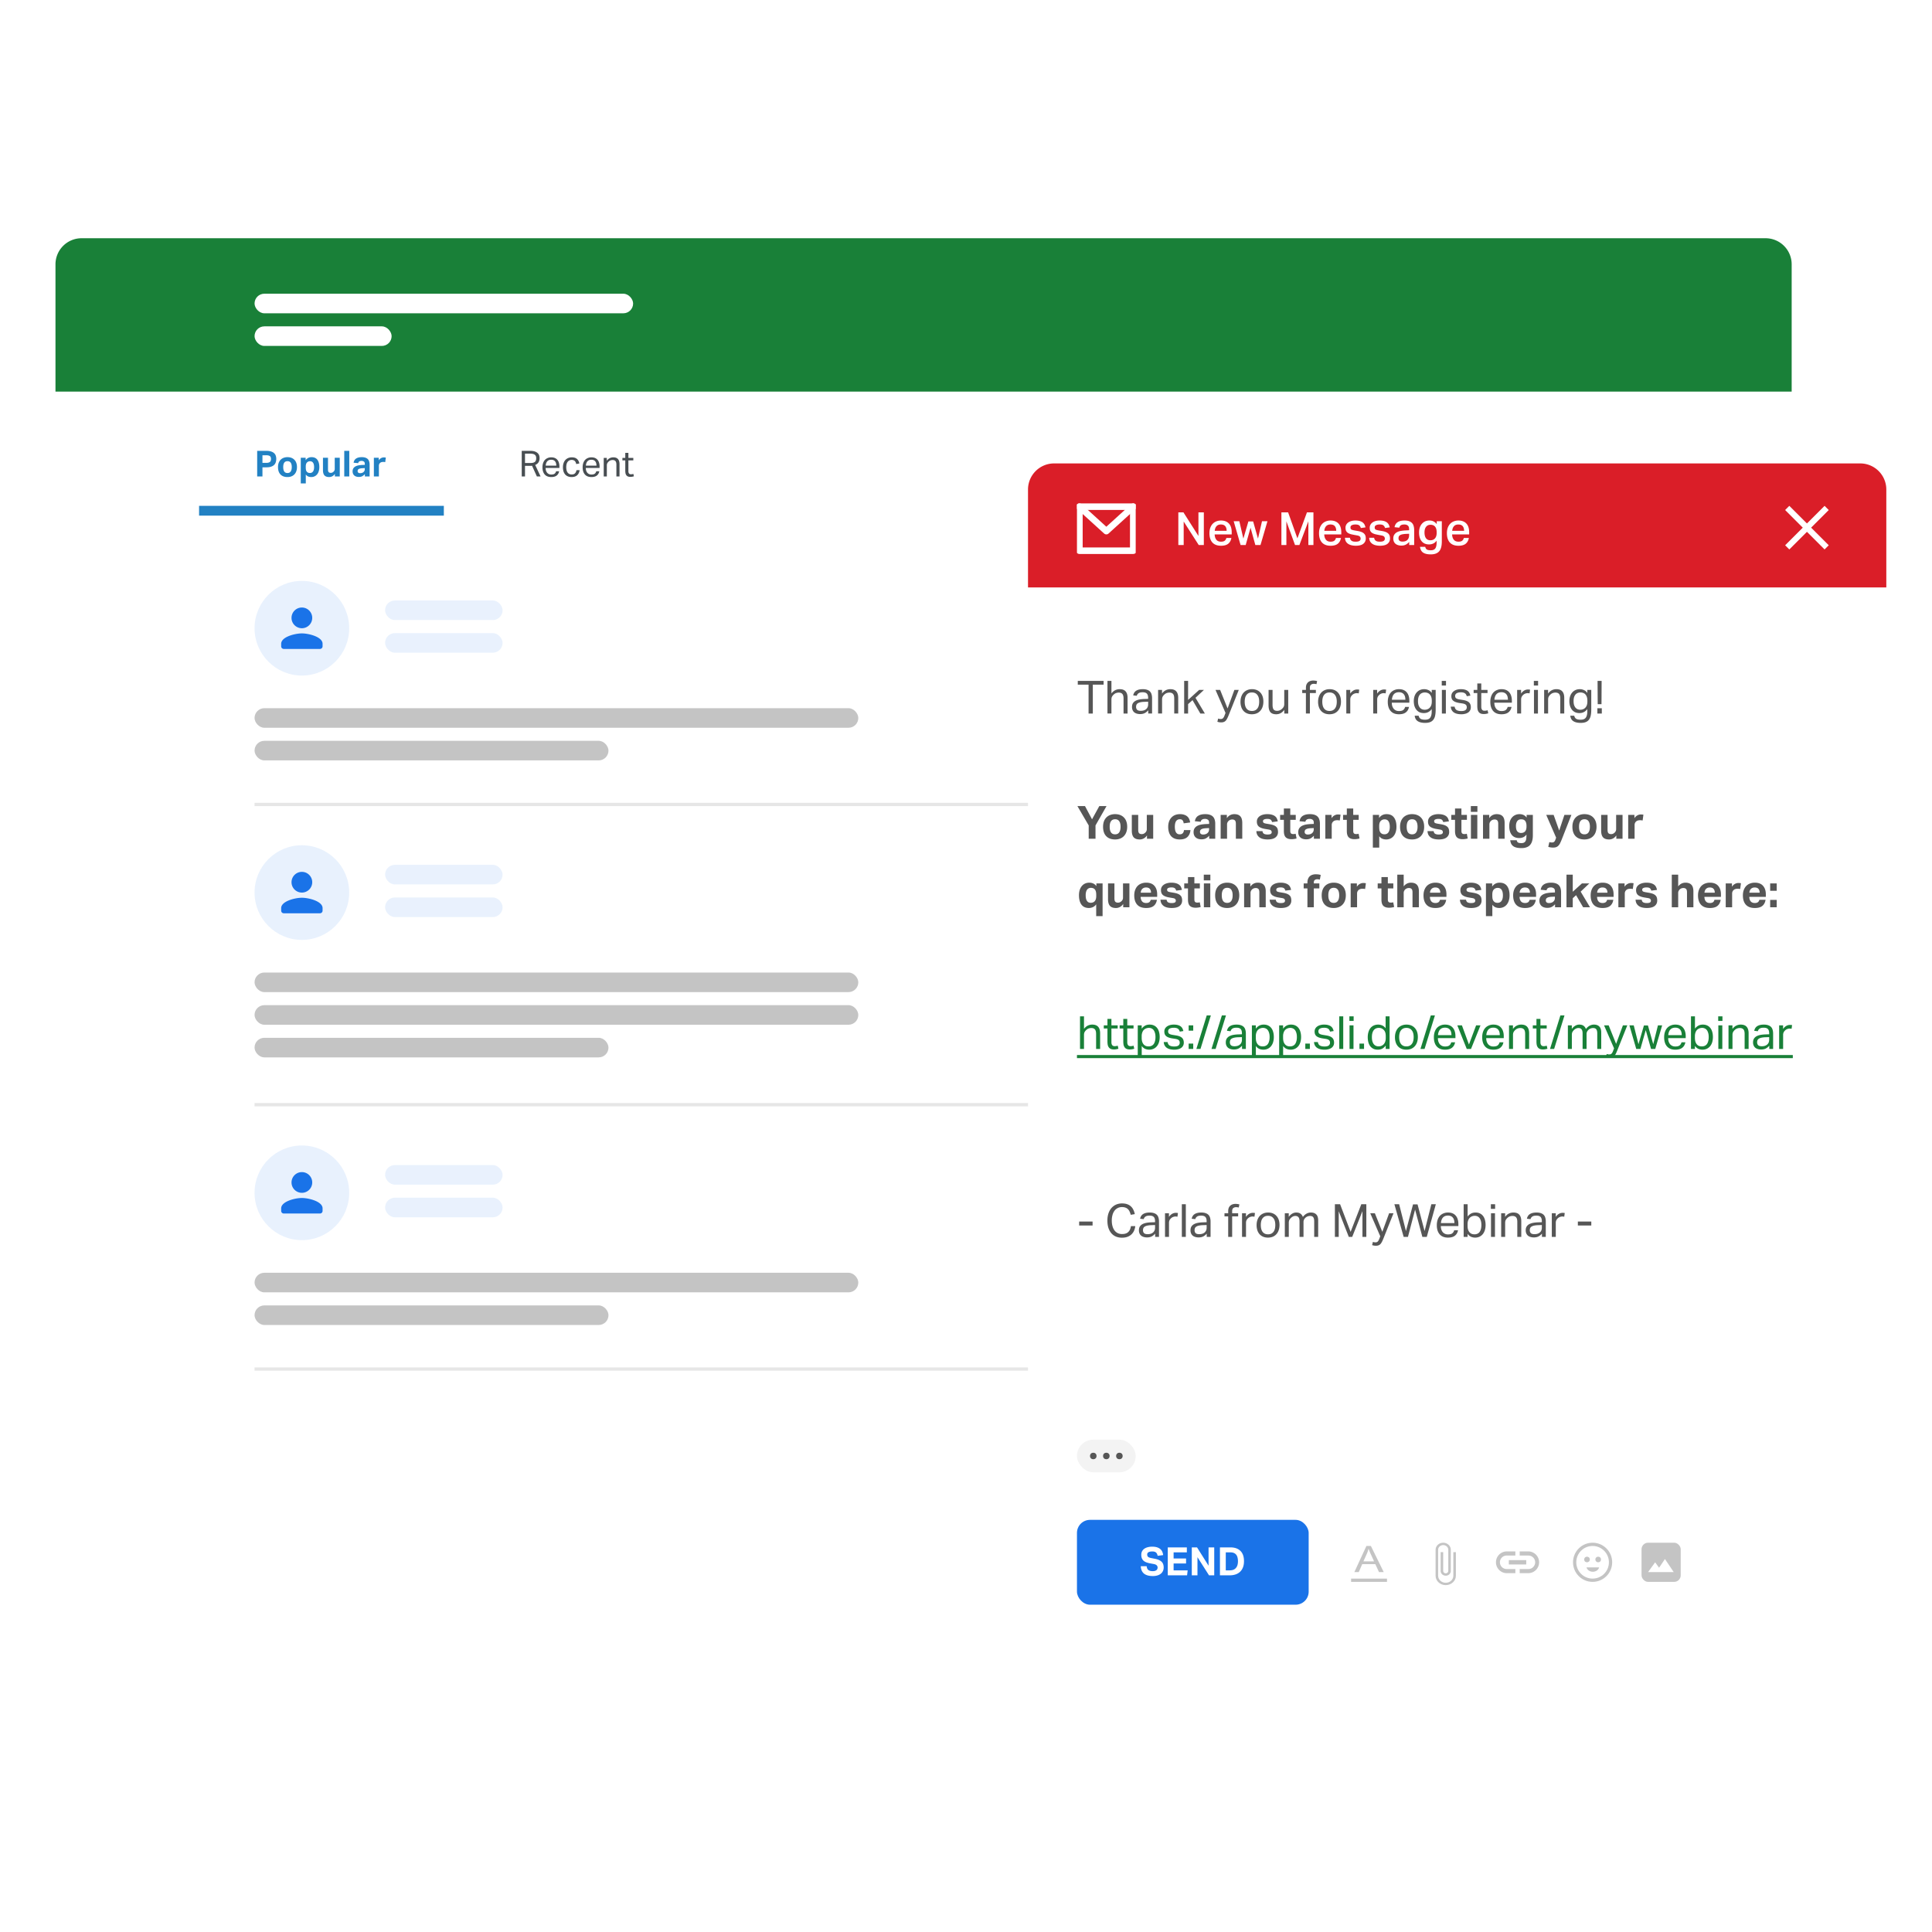 <svg xmlns="http://www.w3.org/2000/svg" width="592" height="592" fill="none"><g filter="url(#a)"><rect width="532" height="407" x="17" y="72" fill="#fff" rx="8"/></g><g filter="url(#b)"><rect width="489" height="289" x="51" y="158" fill="#fff" rx="4"/></g><g filter="url(#c)"><path fill="#198038" d="M17 80a8 8 0 0 1 8-8h516a8 8 0 0 1 8 8v39H17V80z"/></g><path fill="#2281C3" d="M78.803 138.146h2.805c.601 0 1.096.07 1.485.209.396.132.708.312.935.539.235.22.396.48.484.781.095.293.143.601.143.924a3.4 3.4 0 0 1-.143.99 1.94 1.94 0 0 1-.484.836c-.227.235-.535.422-.924.561-.381.139-.865.209-1.452.209H80.42V146h-1.617v-7.854zm2.794 3.685c.286 0 .52-.029.704-.088.19-.059.341-.139.451-.242a.75.75 0 0 0 .22-.374c.044-.154.066-.319.066-.495a1.61 1.61 0 0 0-.066-.484.76.76 0 0 0-.231-.352 1.127 1.127 0 0 0-.451-.22 2.686 2.686 0 0 0-.704-.077H80.42v2.332h1.177zm6.494 4.345c-.924 0-1.639-.264-2.145-.792s-.759-1.283-.759-2.266c0-.469.066-.891.198-1.265.14-.381.334-.7.583-.957.257-.264.565-.466.924-.605a3.3 3.3 0 0 1 1.2-.209c.447 0 .85.07 1.21.209.358.139.663.341.912.605.257.257.451.576.583.957.132.374.198.796.198 1.265 0 .477-.07.906-.209 1.287a2.586 2.586 0 0 1-.583.957c-.25.264-.553.466-.913.605-.36.139-.759.209-1.199.209zm0-1.232c.44 0 .767-.158.98-.473.22-.315.33-.766.33-1.353s-.11-1.034-.33-1.342c-.213-.308-.54-.462-.98-.462-.44 0-.77.154-.99.462-.213.308-.319.755-.319 1.342 0 .594.106 1.049.32 1.364.212.308.542.462.99.462zm4.072-4.686h1.496v.759c.44-.623 1.042-.935 1.804-.935.8 0 1.397.271 1.793.814.396.543.594 1.287.594 2.233 0 .455-.058.869-.176 1.243-.11.374-.275.697-.495.968a2.213 2.213 0 0 1-.78.616c-.309.147-.657.22-1.046.22-.286 0-.572-.051-.858-.154-.278-.103-.542-.308-.792-.616v2.728h-1.54v-7.876zm1.53 2.915c0 .374.029.675.087.902.066.22.17.4.308.539.147.132.294.22.44.264.154.037.308.055.462.055.17 0 .33-.033.484-.099.154-.066.286-.169.396-.308.118-.147.21-.334.275-.561.066-.227.1-.502.1-.825 0-.337-.034-.62-.1-.847a1.472 1.472 0 0 0-.253-.55.887.887 0 0 0-.396-.308 1.139 1.139 0 0 0-.473-.099c-.19 0-.355.026-.495.077a1.385 1.385 0 0 0-.407.242 1.294 1.294 0 0 0-.33.528 2.802 2.802 0 0 0-.099.814v.176zm5.269-2.915h1.54v3.586c0 .411.073.689.22.836.147.139.348.209.605.209.198 0 .359-.029.484-.088a1.35 1.35 0 0 0 .374-.253 1.12 1.12 0 0 0 .275-.363c.073-.147.11-.304.11-.473v-3.454h1.54V146h-1.496v-.792c-.235.337-.502.583-.803.737a2.005 2.005 0 0 1-.946.231c-.653 0-1.133-.169-1.441-.506-.308-.345-.462-.884-.462-1.617v-3.795zm6.522-2.112h1.54V146h-1.54v-7.854zm6.321 7.128a2.963 2.963 0 0 1-.77.627c-.279.161-.642.242-1.089.242a2.71 2.71 0 0 1-.737-.099 1.758 1.758 0 0 1-.605-.308 1.538 1.538 0 0 1-.407-.528 1.826 1.826 0 0 1-.154-.781c0-.396.088-.719.264-.968.176-.249.407-.444.693-.583.286-.139.605-.238.957-.297a8.966 8.966 0 0 1 1.089-.11l.737-.033v-.286c0-.352-.099-.594-.297-.726a1.169 1.169 0 0 0-.682-.198c-.609 0-.957.231-1.045.693l-1.408-.132c.103-.601.367-1.034.792-1.298.425-.271.997-.407 1.716-.407.44 0 .814.055 1.122.165.308.103.554.253.737.451.191.198.326.44.407.726.088.279.132.594.132.946V146h-1.452v-.726zm-.033-1.837-.682.033a3.974 3.974 0 0 0-.781.099 1.35 1.35 0 0 0-.462.198.55.55 0 0 0-.209.264 1 1 0 0 0-.055.341c0 .191.066.341.198.451.132.11.315.165.55.165.396 0 .719-.092.968-.275.139-.103.253-.231.341-.385.088-.161.132-.359.132-.594v-.297zm2.789-3.179h1.496v.803c.191-.301.422-.524.693-.671a1.71 1.71 0 0 1 .858-.231c.147 0 .268.007.363.022.095.007.18.018.253.033l-.187 1.397a2.719 2.719 0 0 0-.649-.066c-.169 0-.33.022-.484.066a.967.967 0 0 0-.418.22 1.166 1.166 0 0 0-.297.396 1.199 1.199 0 0 0-.088.451V146h-1.54v-5.742z"/><path fill="#484E52" d="M159.869 138.146h2.574c.587 0 1.067.066 1.441.198.374.132.667.304.88.517.22.205.37.44.451.704.081.264.121.532.121.803 0 .499-.106.924-.319 1.276-.205.352-.546.627-1.023.825l1.65 3.531h-1.133l-1.485-3.289a3.346 3.346 0 0 1-.308.033h-1.848V146h-1.001v-7.854zm2.673 3.729c.352 0 .642-.033.869-.099.227-.073.407-.172.539-.297.132-.132.224-.29.275-.473.051-.183.077-.389.077-.616 0-.22-.029-.414-.088-.583a.932.932 0 0 0-.308-.429 1.302 1.302 0 0 0-.572-.275 3.591 3.591 0 0 0-.924-.099h-1.54v2.871h1.672zm8.783 2.53c-.095.55-.341.983-.737 1.298-.389.315-.95.473-1.683.473-.865 0-1.529-.26-1.991-.781-.462-.528-.693-1.261-.693-2.2 0-.491.066-.928.198-1.309.132-.381.315-.7.55-.957.242-.257.528-.451.858-.583.33-.139.689-.209 1.078-.209.44 0 .818.07 1.133.209.315.139.572.334.77.583.205.242.356.532.451.869.103.337.154.708.154 1.111v.484h-4.224c0 .286.037.554.11.803a2.2 2.2 0 0 0 .33.638c.147.176.326.315.539.418.213.103.458.154.737.154.477 0 .825-.088 1.045-.264.22-.183.37-.429.451-.737h.924zm-.869-1.727c0-.271-.029-.517-.088-.737a1.488 1.488 0 0 0-.275-.561 1.237 1.237 0 0 0-.484-.374 1.752 1.752 0 0 0-.715-.132c-.506 0-.902.154-1.188.462-.279.308-.444.755-.495 1.342h3.245zm7.153 1.397c-.095.653-.344 1.166-.748 1.54-.403.374-.971.561-1.705.561-.432 0-.817-.07-1.155-.209a2.287 2.287 0 0 1-.836-.594 2.793 2.793 0 0 1-.506-.946 4.438 4.438 0 0 1-.165-1.254c0-.455.063-.869.187-1.243.125-.374.305-.693.539-.957.235-.264.521-.469.858-.616a2.84 2.84 0 0 1 1.144-.22c.682 0 1.21.169 1.584.506.374.33.613.788.715 1.375l-.957.176a2.516 2.516 0 0 0-.154-.506 1.103 1.103 0 0 0-.253-.396 1.033 1.033 0 0 0-.407-.264 1.422 1.422 0 0 0-.561-.099c-.3 0-.557.059-.77.176-.212.11-.388.268-.528.473a2.195 2.195 0 0 0-.297.704 4.148 4.148 0 0 0-.088.869c0 .308.03.598.088.869.059.271.154.51.286.715.132.198.305.356.517.473.213.117.473.176.781.176.462 0 .803-.117 1.023-.352.228-.235.374-.554.44-.957h.968zm6.026.33c-.095.55-.341.983-.737 1.298-.388.315-.949.473-1.683.473-.865 0-1.529-.26-1.991-.781-.462-.528-.693-1.261-.693-2.2 0-.491.066-.928.198-1.309.132-.381.316-.7.55-.957.242-.257.528-.451.858-.583.33-.139.69-.209 1.078-.209.44 0 .818.07 1.133.209.316.139.572.334.77.583.206.242.356.532.451.869.103.337.154.708.154 1.111v.484h-4.224c0 .286.037.554.11.803a2.2 2.2 0 0 0 .33.638c.147.176.327.315.539.418.213.103.459.154.737.154.477 0 .825-.088 1.045-.264.22-.183.371-.429.451-.737h.924zm-.869-1.727c0-.271-.029-.517-.088-.737a1.473 1.473 0 0 0-.275-.561 1.23 1.23 0 0 0-.484-.374 1.752 1.752 0 0 0-.715-.132c-.506 0-.902.154-1.188.462-.278.308-.443.755-.495 1.342h3.245zm2.226-2.365h.946v.869c.279-.374.587-.642.924-.803a2.446 2.446 0 0 1 1.067-.242c.645 0 1.122.176 1.43.528.315.352.473.869.473 1.551V146h-.957v-3.597c0-.528-.095-.898-.286-1.111-.191-.22-.484-.33-.88-.33-.213 0-.425.037-.638.11a1.578 1.578 0 0 0-.561.352 1.803 1.803 0 0 0-.418.517c-.095.176-.143.407-.143.693V146h-.957v-5.687zm6.603.759h-.88v-.759h.88v-1.551h.957v1.551h1.507v.759h-1.507v3.333c0 .279.063.502.187.671.125.169.316.253.572.253a2.292 2.292 0 0 0 .759-.121l.165.737a2.9 2.9 0 0 1-.484.121c-.168.037-.37.055-.605.055-.322 0-.583-.048-.781-.143a1.164 1.164 0 0 1-.473-.407 1.654 1.654 0 0 1-.242-.627 5.391 5.391 0 0 1-.055-.792v-3.08z"/><rect width="116" height="6" x="78" y="90" fill="#fff" rx="3"/><rect width="42" height="6" x="78" y="100" fill="#fff" rx="3"/><path fill="#2281C3" d="M61 155h75v3H61z"/><rect width="185" height="6" x="78" y="217" fill="#C4C4C4" rx="3"/><rect width="108.448" height="6" x="78" y="227" fill="#C4C4C4" rx="3"/><g fill="#1A73E8" opacity=".1"><rect width="36" height="6" x="118" y="184" rx="3"/><rect width="36" height="6" x="118" y="194" rx="3"/></g><path fill="#1A73E8" fill-rule="evenodd" d="M92.5 207c8.008 0 14.5-6.492 14.5-14.5S100.508 178 92.5 178 78 184.492 78 192.5 84.492 207 92.5 207z" clip-rule="evenodd" opacity=".1"/><path fill="#1A73E8" d="M92.5 192.5a3.171 3.171 0 1 0 .001-6.345 3.171 3.171 0 0 0-.001 6.345zm0 1.586c-2.117 0-6.344 1.063-6.344 3.172v.793c0 .436.357.793.793.793h11.102a.795.795 0 0 0 .793-.793v-.793c0-2.109-4.227-3.172-6.344-3.172z"/><path fill="#E6E6E6" d="M78 247h263v-1H78z"/><rect width="185" height="6" x="78" y="298" fill="#C4C4C4" rx="3"/><rect width="185" height="6" x="78" y="308" fill="#C4C4C4" rx="3"/><rect width="108.448" height="6" x="78" y="318" fill="#C4C4C4" rx="3"/><g fill="#1A73E8" opacity=".1"><rect width="36" height="6" x="118" y="265" rx="3"/><rect width="36" height="6" x="118" y="275" rx="3"/></g><path fill="#1A73E8" fill-rule="evenodd" d="M92.5 288c8.008 0 14.5-6.492 14.5-14.5S100.508 259 92.5 259 78 265.492 78 273.5 84.492 288 92.5 288z" clip-rule="evenodd" opacity=".1"/><path fill="#1A73E8" d="M92.5 273.5a3.171 3.171 0 1 0 .001-6.345 3.171 3.171 0 0 0-.001 6.345zm0 1.586c-2.117 0-6.344 1.063-6.344 3.172v.793c0 .436.357.793.793.793h11.102a.795.795 0 0 0 .793-.793v-.793c0-2.109-4.227-3.172-6.344-3.172z"/><path fill="#E6E6E6" d="M78 339h263v-1H78z"/><rect width="185" height="6" x="78" y="390" fill="#C4C4C4" rx="3"/><rect width="108.448" height="6" x="78" y="400" fill="#C4C4C4" rx="3"/><g fill="#1A73E8" opacity=".1"><rect width="36" height="6" x="118" y="357" rx="3"/><rect width="36" height="6" x="118" y="367" rx="3"/></g><path fill="#1A73E8" fill-rule="evenodd" d="M92.5 380c8.008 0 14.5-6.492 14.5-14.5S100.508 351 92.5 351 78 357.492 78 365.5 84.492 380 92.5 380z" clip-rule="evenodd" opacity=".1"/><path fill="#1A73E8" d="M92.5 365.5a3.171 3.171 0 1 0 .001-6.345 3.171 3.171 0 0 0-.001 6.345zm0 1.586c-2.117 0-6.344 1.063-6.344 3.172v.793c0 .436.357.793.793.793h11.102a.795.795 0 0 0 .793-.793v-.793c0-2.109-4.227-3.172-6.344-3.172z"/><path fill="#E6E6E6" d="M78 420h263v-1H78z"/><g filter="url(#d)"><rect width="263" height="371" x="315" y="142" fill="#fff" rx="8"/></g><path fill="#DA1E28" d="M315 150a8 8 0 0 1 8-8h247a8 8 0 0 1 8 8v30H315v-30z"/><path fill="#fff" d="M361.064 157.004h1.568l4.592 7.224v-7.224h1.652V167h-1.568l-4.606-7.196V167h-1.638v-9.996zm16.253 7.84c-.13.756-.452 1.344-.966 1.764-.513.411-1.25.616-2.212.616-1.157 0-2.039-.331-2.646-.994-.597-.672-.896-1.615-.896-2.828 0-.625.084-1.181.252-1.666.178-.485.42-.891.728-1.218a3.06 3.06 0 0 1 1.12-.756c.439-.177.92-.266 1.442-.266.56 0 1.046.089 1.456.266a2.62 2.62 0 0 1 1.022.728c.271.308.472.681.602 1.12.131.429.196.91.196 1.442v.7h-5.222c.019.663.187 1.199.504 1.61.318.411.798.616 1.442.616.504 0 .882-.098 1.134-.294.252-.196.42-.476.504-.84h1.54zm-1.456-2.198c0-.597-.14-1.069-.42-1.414-.28-.345-.728-.518-1.344-.518-.588 0-1.036.177-1.344.532-.308.345-.485.812-.532 1.4h3.64zm3.897-2.926 1.232 5.32 1.54-5.264h1.456l1.484 5.264 1.232-5.32h1.666L386.24 167h-1.582l-1.47-5.292-1.484 5.292h-1.568l-2.114-7.28h1.736zm12.888-2.716h2.058l2.842 7.952 2.926-7.952h1.988V167h-1.554v-7.266L398.162 167h-1.344l-2.646-7.252V167h-1.526v-9.996zm18.25 7.84c-.131.756-.453 1.344-.966 1.764-.514.411-1.251.616-2.212.616-1.158 0-2.04-.331-2.646-.994-.598-.672-.896-1.615-.896-2.828 0-.625.084-1.181.252-1.666a3.5 3.5 0 0 1 .728-1.218c.317-.336.69-.588 1.12-.756a3.815 3.815 0 0 1 1.442-.266c.56 0 1.045.089 1.456.266.41.168.751.411 1.022.728.27.308.471.681.602 1.12.13.429.196.91.196 1.442v.7h-5.222c.018.663.186 1.199.504 1.61.317.411.798.616 1.442.616.504 0 .882-.098 1.134-.294.252-.196.42-.476.504-.84h1.54zm-1.456-2.198c0-.597-.14-1.069-.42-1.414-.28-.345-.728-.518-1.344-.518-.588 0-1.036.177-1.344.532-.308.345-.486.812-.532 1.4h3.64zm4.201 2.128c.028.243.093.443.196.602.102.149.228.271.378.364.158.093.34.159.546.196.205.028.424.042.658.042.532 0 .914-.079 1.148-.238.233-.159.35-.392.35-.7a.895.895 0 0 0-.224-.616c-.14-.168-.434-.289-.882-.364a47.546 47.546 0 0 1-1.526-.294 4.213 4.213 0 0 1-1.106-.378 1.754 1.754 0 0 1-.672-.63c-.15-.261-.224-.611-.224-1.05 0-.336.074-.639.224-.91.149-.28.354-.513.616-.7.27-.196.588-.345.952-.448a4.564 4.564 0 0 1 1.218-.154c.56 0 1.026.056 1.4.168.373.112.676.266.91.462.233.196.41.42.532.672.121.252.214.518.28.798l-1.428.196c-.112-.364-.285-.635-.518-.812-.224-.177-.602-.266-1.134-.266-.308 0-.56.028-.756.084a1.614 1.614 0 0 0-.476.21.729.729 0 0 0-.238.28.88.88 0 0 0-.056.308c0 .159.018.289.056.392a.51.51 0 0 0 .196.252c.102.065.238.121.406.168.168.047.378.093.63.14l.91.154c.485.084.886.191 1.204.322.326.131.583.294.77.49.196.187.331.406.406.658.074.252.112.532.112.84 0 .663-.252 1.199-.756 1.61-.504.401-1.27.602-2.296.602-.42 0-.826-.042-1.218-.126a3.138 3.138 0 0 1-1.036-.392 2.3 2.3 0 0 1-.756-.742c-.187-.317-.294-.714-.322-1.19h1.526zm7.424 0c.028.243.093.443.196.602.102.149.228.271.378.364.158.093.34.159.546.196.205.028.424.042.658.042.532 0 .914-.079 1.148-.238.233-.159.35-.392.35-.7a.895.895 0 0 0-.224-.616c-.14-.168-.434-.289-.882-.364a47.546 47.546 0 0 1-1.526-.294 4.213 4.213 0 0 1-1.106-.378 1.754 1.754 0 0 1-.672-.63c-.15-.261-.224-.611-.224-1.05 0-.336.074-.639.224-.91.149-.28.354-.513.616-.7.27-.196.588-.345.952-.448a4.564 4.564 0 0 1 1.218-.154c.56 0 1.026.056 1.4.168.373.112.676.266.91.462.233.196.41.42.532.672.121.252.214.518.28.798l-1.428.196c-.112-.364-.285-.635-.518-.812-.224-.177-.602-.266-1.135-.266-.307 0-.559.028-.755.084a1.614 1.614 0 0 0-.476.21.729.729 0 0 0-.238.28.88.88 0 0 0-.056.308c0 .159.018.289.056.392a.51.51 0 0 0 .196.252c.102.065.238.121.406.168.168.047.378.093.63.14l.91.154c.485.084.886.191 1.204.322.326.131.583.294.77.49.196.187.331.406.406.658.074.252.112.532.112.84 0 .663-.252 1.199-.756 1.61-.504.401-1.27.602-2.296.602-.42 0-.826-.042-1.218-.126a3.138 3.138 0 0 1-1.036-.392 2.3 2.3 0 0 1-.756-.742c-.187-.317-.294-.714-.322-1.19h1.526zm9.691-1.176a6.493 6.493 0 0 0-1.162.154c-.289.075-.513.173-.672.294a.84.84 0 0 0-.322.406c-.046.149-.07.313-.07.49 0 .317.098.565.294.742.206.177.504.266.896.266.7 0 1.218-.177 1.554-.532.336-.355.504-.835.504-1.442v-.42l-1.022.042zm1.05 2.45a3.38 3.38 0 0 1-.994.812c-.392.215-.868.322-1.428.322-.345 0-.667-.047-.966-.14a2.223 2.223 0 0 1-.784-.392 1.971 1.971 0 0 1-.518-.672 2.455 2.455 0 0 1-.182-.98c0-.504.112-.91.336-1.218.224-.317.514-.565.868-.742.364-.177.77-.299 1.218-.364.448-.075.896-.121 1.344-.14l1.078-.056v-.308c0-.551-.135-.929-.406-1.134-.261-.215-.606-.322-1.036-.322-.494 0-.863.084-1.106.252-.233.168-.387.411-.462.728l-1.456-.154c.131-.709.453-1.227.966-1.554.514-.327 1.218-.49 2.114-.49.579 0 1.055.075 1.428.224.383.149.686.355.91.616.224.261.378.574.462.938.094.355.14.747.14 1.176V167h-1.526v-.952zm4.912 1.512c.084.392.247.663.49.812.252.159.658.238 1.218.238.429 0 .775-.084 1.036-.252.261-.168.448-.425.56-.77.121-.345.182-.821.182-1.428v-.49a2.607 2.607 0 0 1-.98.854 2.932 2.932 0 0 1-1.33.294c-.98 0-1.736-.322-2.268-.966-.532-.644-.798-1.535-.798-2.674 0-1.111.289-2.002.868-2.674.579-.672 1.353-1.008 2.324-1.008.915 0 1.657.369 2.226 1.106v-.882h1.554v6.188c0 1.4-.271 2.408-.812 3.024-.541.625-1.395.938-2.562.938-1.055 0-1.848-.187-2.38-.56-.523-.364-.831-.947-.924-1.75h1.596zm3.5-4.466c0-.756-.159-1.325-.476-1.708-.317-.392-.784-.588-1.4-.588-.579 0-1.031.205-1.358.616-.327.401-.49.985-.49 1.75 0 .756.154 1.344.462 1.764.317.411.756.616 1.316.616.616 0 1.092-.191 1.428-.574.345-.392.518-.943.518-1.652v-.224zm9.861 1.75c-.13.756-.452 1.344-.966 1.764-.513.411-1.25.616-2.212.616-1.157 0-2.039-.331-2.646-.994-.597-.672-.896-1.615-.896-2.828 0-.625.084-1.181.252-1.666.178-.485.42-.891.728-1.218a3.06 3.06 0 0 1 1.12-.756c.439-.177.92-.266 1.442-.266.56 0 1.046.089 1.456.266a2.62 2.62 0 0 1 1.022.728c.271.308.472.681.602 1.12.131.429.196.91.196 1.442v.7h-5.222c.019.663.187 1.199.504 1.61.318.411.798.616 1.442.616.504 0 .882-.098 1.134-.294.252-.196.42-.476.504-.84h1.54zm-1.456-2.198c0-.597-.14-1.069-.42-1.414-.28-.345-.728-.518-1.344-.518-.588 0-1.036.177-1.344.532-.308.345-.485.812-.532 1.4h3.64z"/><path fill="#565656" d="m333.598 252.926-3.458-5.922h2.324l2.156 4.046 2.226-4.046h2.212l-3.374 5.922V257h-2.086v-4.074zm8.097 4.298c-1.176 0-2.086-.336-2.73-1.008-.644-.672-.966-1.633-.966-2.884 0-.597.084-1.134.252-1.61a3.38 3.38 0 0 1 .742-1.218 3.246 3.246 0 0 1 1.176-.77 4.196 4.196 0 0 1 1.526-.266c.569 0 1.082.089 1.54.266.457.177.844.434 1.162.77.326.327.574.733.742 1.218.168.476.252 1.013.252 1.61 0 .607-.089 1.153-.266 1.638a3.301 3.301 0 0 1-.742 1.218 3.133 3.133 0 0 1-1.162.77 4.2 4.2 0 0 1-1.526.266zm0-1.568c.56 0 .975-.201 1.246-.602.28-.401.42-.975.42-1.722s-.14-1.316-.42-1.708c-.271-.392-.686-.588-1.246-.588-.56 0-.98.196-1.26.588-.271.392-.406.961-.406 1.708 0 .756.135 1.335.406 1.736.27.392.69.588 1.26.588zm5.113-5.964h1.96v4.564c0 .523.093.877.28 1.064.186.177.443.266.77.266.252 0 .457-.037.616-.112.168-.075.326-.182.476-.322.149-.131.266-.285.35-.462.093-.187.14-.387.14-.602v-4.396h1.96V257h-1.904v-1.008c-.299.429-.64.742-1.022.938a2.555 2.555 0 0 1-1.204.294c-.831 0-1.442-.215-1.834-.644-.392-.439-.588-1.125-.588-2.058v-4.83zm17.97 4.662c-.075.877-.378 1.577-.91 2.1-.523.513-1.312.77-2.366.77-.616 0-1.148-.093-1.596-.28a2.908 2.908 0 0 1-1.106-.784 3.354 3.354 0 0 1-.63-1.218 5.593 5.593 0 0 1-.21-1.582c0-.579.079-1.106.238-1.582.168-.485.406-.896.714-1.232a3.094 3.094 0 0 1 1.134-.798c.448-.187.961-.28 1.54-.28.494 0 .924.065 1.288.196.373.121.686.294.938.518.252.224.448.495.588.812.14.308.233.649.28 1.022l-1.974.266c-.047-.373-.154-.672-.322-.896-.168-.233-.458-.35-.868-.35-.299 0-.546.065-.742.196a1.367 1.367 0 0 0-.476.504 2.46 2.46 0 0 0-.238.742c-.047.271-.07.555-.07.854 0 .308.023.602.07.882.046.28.126.527.238.742.112.215.266.387.462.518.196.121.443.182.742.182.392 0 .695-.112.91-.336.214-.224.34-.546.378-.966h1.988zm5.744 1.722a3.777 3.777 0 0 1-.98.798c-.354.205-.816.308-1.386.308-.326 0-.639-.042-.938-.126a2.235 2.235 0 0 1-.77-.392 1.971 1.971 0 0 1-.518-.672 2.34 2.34 0 0 1-.196-.994c0-.504.112-.915.336-1.232.224-.317.518-.565.882-.742.364-.177.77-.303 1.218-.378.458-.075.92-.121 1.386-.14l.938-.042v-.364c0-.448-.126-.756-.378-.924a1.485 1.485 0 0 0-.868-.252c-.774 0-1.218.294-1.33.882l-1.792-.168c.131-.765.467-1.316 1.008-1.652.542-.345 1.27-.518 2.184-.518.56 0 1.036.07 1.428.21.392.131.705.322.938.574.243.252.416.56.518.924.112.355.168.756.168 1.204V257h-1.848v-.924zm-.042-2.338-.868.042c-.41.019-.742.061-.994.126a1.723 1.723 0 0 0-.588.252.706.706 0 0 0-.266.336 1.3 1.3 0 0 0-.07.434c0 .243.084.434.252.574.168.14.402.21.7.21.504 0 .915-.117 1.232-.35.178-.131.322-.294.434-.49.112-.205.168-.457.168-.756v-.378zm3.55-4.046h1.904v1.008c.289-.429.63-.742 1.022-.938a2.807 2.807 0 0 1 1.246-.294c.831 0 1.447.219 1.848.658.401.429.602 1.111.602 2.044V257h-1.96v-4.564c0-.513-.098-.863-.294-1.05-.196-.187-.457-.28-.784-.28a1.76 1.76 0 0 0-.658.112 1.86 1.86 0 0 0-.504.322 1.797 1.797 0 0 0-.336.476 1.354 1.354 0 0 0-.126.588V257h-1.96v-7.308zm12.816 4.984c.066.429.238.709.518.84s.616.196 1.008.196c.467 0 .798-.056.994-.168.206-.121.308-.313.308-.574a.694.694 0 0 0-.196-.49c-.121-.14-.359-.238-.714-.294l-1.008-.168c-.886-.14-1.549-.378-1.988-.714-.429-.345-.644-.863-.644-1.554 0-.355.075-.672.224-.952a2.18 2.18 0 0 1 .658-.714c.28-.196.612-.345.994-.448a4.68 4.68 0 0 1 1.288-.168c.579 0 1.064.061 1.456.182.392.112.71.266.952.462.252.196.439.429.56.7.131.271.224.56.28.868l-1.75.224c-.084-.336-.233-.583-.448-.742-.205-.159-.541-.238-1.008-.238-.261 0-.48.023-.658.07a1.276 1.276 0 0 0-.406.154.683.683 0 0 0-.21.224.592.592 0 0 0-.056.238c0 .233.07.406.21.518.15.103.434.191.854.266l.924.154c.514.084.938.191 1.274.322.336.131.602.294.798.49.206.187.346.411.42.672.084.261.126.565.126.91 0 .691-.261 1.246-.784 1.666-.522.411-1.33.616-2.422.616-.438 0-.858-.042-1.26-.126a3.126 3.126 0 0 1-1.064-.406 2.476 2.476 0 0 1-.77-.784c-.196-.327-.308-.737-.336-1.232h1.876zm6.554-3.458h-1.148v-1.526h1.148v-1.946h1.96v1.946h1.68v1.526h-1.68v3.374c0 .383.079.644.238.784.159.131.364.196.616.196.131 0 .261-.005.392-.014a2.95 2.95 0 0 0 .406-.084l.28 1.442c-.271.084-.537.14-.798.168a5.02 5.02 0 0 1-.728.056c-.803 0-1.4-.191-1.792-.574-.383-.383-.574-1.027-.574-1.932v-3.416zm9.197 4.858c-.29.327-.616.593-.98.798-.355.205-.817.308-1.386.308-.327 0-.64-.042-.938-.126a2.226 2.226 0 0 1-.77-.392 1.947 1.947 0 0 1-.518-.672c-.131-.28-.196-.611-.196-.994 0-.504.112-.915.336-1.232.224-.317.518-.565.882-.742.364-.177.77-.303 1.218-.378.457-.075.919-.121 1.386-.14l.938-.042v-.364c0-.448-.126-.756-.378-.924a1.488 1.488 0 0 0-.868-.252c-.775 0-1.218.294-1.33.882l-1.792-.168c.13-.765.466-1.316 1.008-1.652.541-.345 1.269-.518 2.184-.518.56 0 1.036.07 1.428.21.392.131.704.322.938.574.242.252.415.56.518.924.112.355.168.756.168 1.204V257h-1.848v-.924zm-.042-2.338-.868.042a5.046 5.046 0 0 0-.994.126 1.723 1.723 0 0 0-.588.252.694.694 0 0 0-.266.336c-.047.131-.07.275-.07.434 0 .243.084.434.252.574.168.14.401.21.7.21.504 0 .914-.117 1.232-.35.177-.131.322-.294.434-.49.112-.205.168-.457.168-.756v-.378zm3.549-4.046h1.904v1.022c.243-.383.537-.667.882-.854.346-.196.71-.294 1.092-.294.187 0 .341.009.462.028.122.009.229.023.322.042l-.238 1.778a3.46 3.46 0 0 0-.826-.084c-.214 0-.42.028-.616.084-.196.047-.373.14-.532.28a1.486 1.486 0 0 0-.378.504 1.547 1.547 0 0 0-.112.574V257h-1.96v-7.308zm6.587 1.526h-1.148v-1.526h1.148v-1.946h1.96v1.946h1.68v1.526h-1.68v3.374c0 .383.079.644.238.784.159.131.364.196.616.196.131 0 .261-.005.392-.014a2.95 2.95 0 0 0 .406-.084l.28 1.442c-.271.084-.537.14-.798.168a5.02 5.02 0 0 1-.728.056c-.803 0-1.4-.191-1.792-.574-.383-.383-.574-1.027-.574-1.932v-3.416zm7.974-1.526h1.904v.966c.56-.793 1.325-1.19 2.296-1.19 1.017 0 1.778.345 2.282 1.036.504.691.756 1.638.756 2.842 0 .579-.075 1.106-.224 1.582-.14.476-.35.887-.63 1.232a2.82 2.82 0 0 1-.994.784 3.05 3.05 0 0 1-1.33.28c-.364 0-.728-.065-1.092-.196-.355-.131-.691-.392-1.008-.784v3.472h-1.96v-10.024zm1.946 3.71c0 .476.037.859.112 1.148a1.6 1.6 0 0 0 .392.686c.187.168.373.28.56.336.196.047.392.07.588.07.215 0 .42-.042.616-.126a1.28 1.28 0 0 0 .504-.392c.149-.187.266-.425.35-.714.084-.289.126-.639.126-1.05 0-.429-.042-.789-.126-1.078a1.88 1.88 0 0 0-.322-.7 1.129 1.129 0 0 0-.504-.392 1.45 1.45 0 0 0-.602-.126c-.243 0-.453.033-.63.098s-.35.168-.518.308a1.64 1.64 0 0 0-.42.672c-.084.271-.126.616-.126 1.036v.224zm10.084 3.822c-1.176 0-2.086-.336-2.73-1.008-.644-.672-.966-1.633-.966-2.884 0-.597.084-1.134.252-1.61a3.38 3.38 0 0 1 .742-1.218 3.246 3.246 0 0 1 1.176-.77 4.196 4.196 0 0 1 1.526-.266c.569 0 1.082.089 1.54.266.457.177.844.434 1.162.77.326.327.574.733.742 1.218.168.476.252 1.013.252 1.61 0 .607-.089 1.153-.266 1.638a3.301 3.301 0 0 1-.742 1.218 3.133 3.133 0 0 1-1.162.77 4.2 4.2 0 0 1-1.526.266zm0-1.568c.56 0 .975-.201 1.246-.602.28-.401.42-.975.42-1.722s-.14-1.316-.42-1.708c-.271-.392-.686-.588-1.246-.588-.56 0-.98.196-1.26.588-.271.392-.406.961-.406 1.708 0 .756.135 1.335.406 1.736.27.392.69.588 1.26.588zm6.597-.98c.065.429.238.709.518.84s.616.196 1.008.196c.466 0 .798-.056.994-.168.205-.121.308-.313.308-.574a.698.698 0 0 0-.196-.49c-.122-.14-.36-.238-.714-.294l-1.008-.168c-.887-.14-1.55-.378-1.988-.714-.43-.345-.644-.863-.644-1.554 0-.355.074-.672.224-.952a2.17 2.17 0 0 1 .658-.714c.28-.196.611-.345.994-.448a4.674 4.674 0 0 1 1.288-.168c.578 0 1.064.061 1.456.182.392.112.709.266.952.462.252.196.438.429.56.7.13.271.224.56.28.868l-1.75.224c-.084-.336-.234-.583-.448-.742-.206-.159-.542-.238-1.008-.238-.262 0-.481.023-.658.07a1.267 1.267 0 0 0-.406.154.662.662 0 0 0-.21.224.575.575 0 0 0-.056.238c0 .233.07.406.21.518.149.103.434.191.854.266l.924.154c.513.084.938.191 1.274.322.336.131.602.294.798.49.205.187.345.411.42.672.084.261.126.565.126.91 0 .691-.262 1.246-.784 1.666-.523.411-1.33.616-2.422.616-.439 0-.859-.042-1.26-.126a3.118 3.118 0 0 1-1.064-.406 2.466 2.466 0 0 1-.77-.784c-.196-.327-.308-.737-.336-1.232h1.876zm6.553-3.458h-1.148v-1.526h1.148v-1.946h1.96v1.946h1.68v1.526h-1.68v3.374c0 .383.08.644.238.784.159.131.364.196.616.196.131 0 .262-.005.392-.014.14-.019.276-.047.406-.084l.28 1.442a4.18 4.18 0 0 1-.798.168 5.009 5.009 0 0 1-.728.056c-.802 0-1.4-.191-1.792-.574-.382-.383-.574-1.027-.574-1.932v-3.416zm4.871-1.526h1.96V257h-1.96v-7.308zm-.028-2.688h2.016v1.764h-2.016v-1.764zm3.733 2.688h1.904v1.008c.289-.429.63-.742 1.022-.938a2.804 2.804 0 0 1 1.246-.294c.83 0 1.446.219 1.848.658.401.429.602 1.111.602 2.044V257h-1.96v-4.564c0-.513-.098-.863-.294-1.05-.196-.187-.458-.28-.784-.28-.252 0-.472.037-.658.112a1.83 1.83 0 0 0-.504.322 1.797 1.797 0 0 0-.336.476 1.354 1.354 0 0 0-.126.588V257h-1.96v-7.308zm10.329 7.77c.037.187.089.336.154.448a.846.846 0 0 0 .28.266c.121.065.261.107.42.126.168.028.369.042.602.042.364 0 .649-.07.854-.21.205-.131.355-.308.448-.532.103-.224.163-.481.182-.77.028-.289.042-.588.042-.896v-.224a2.388 2.388 0 0 1-.938.812 2.938 2.938 0 0 1-1.274.266c-1.027 0-1.797-.331-2.31-.994-.504-.663-.756-1.554-.756-2.674 0-.532.07-1.022.21-1.47.149-.448.359-.831.63-1.148.271-.327.602-.579.994-.756.401-.187.849-.28 1.344-.28.392 0 .77.075 1.134.224.373.149.714.425 1.022.826v-.826h1.904v6.286c0 .616-.065 1.162-.196 1.638a3.045 3.045 0 0 1-.602 1.232 2.46 2.46 0 0 1-1.078.756c-.439.177-.975.266-1.61.266-.588 0-1.092-.051-1.512-.154-.411-.093-.751-.243-1.022-.448a1.982 1.982 0 0 1-.63-.756 3.402 3.402 0 0 1-.28-1.05h1.988zm2.996-4.368c0-.439-.051-.793-.154-1.064-.093-.271-.219-.476-.378-.616a1.169 1.169 0 0 0-.532-.294 2.513 2.513 0 0 0-.588-.07c-.215 0-.42.037-.616.112a1.337 1.337 0 0 0-.504.364c-.14.168-.252.383-.336.644a3.082 3.082 0 0 0-.126.938c0 .775.145 1.325.434 1.652a1.46 1.46 0 0 0 1.106.476c.243 0 .467-.033.672-.098.215-.075.397-.187.546-.336.149-.159.266-.359.35-.602.084-.252.126-.555.126-.91v-.196zm6.996 4.942c.27.075.546.112.826.112.261 0 .471-.065.63-.196.158-.121.294-.341.406-.658l.224-.616-3.038-6.986h2.268l1.708 4.802 1.596-4.802h2.142l-2.954 7.518c-.168.42-.327.784-.476 1.092a2.95 2.95 0 0 1-.518.784 1.694 1.694 0 0 1-.686.476c-.262.103-.588.154-.98.154-.243 0-.486-.019-.728-.056a3.969 3.969 0 0 1-.742-.168l.322-1.456zm10.767-.812c-1.176 0-2.086-.336-2.73-1.008-.644-.672-.966-1.633-.966-2.884 0-.597.084-1.134.252-1.61.178-.485.425-.891.742-1.218a3.263 3.263 0 0 1 1.176-.77 4.2 4.2 0 0 1 1.526-.266c.57 0 1.083.089 1.54.266.458.177.845.434 1.162.77.327.327.574.733.742 1.218.168.476.252 1.013.252 1.61a4.73 4.73 0 0 1-.266 1.638 3.288 3.288 0 0 1-.742 1.218 3.117 3.117 0 0 1-1.162.77 4.196 4.196 0 0 1-1.526.266zm0-1.568c.56 0 .976-.201 1.246-.602.28-.401.42-.975.42-1.722s-.14-1.316-.42-1.708c-.27-.392-.686-.588-1.246-.588-.56 0-.98.196-1.26.588-.27.392-.406.961-.406 1.708 0 .756.136 1.335.406 1.736.271.392.691.588 1.26.588zm5.113-5.964h1.96v4.564c0 .523.094.877.28 1.064.187.177.444.266.77.266.252 0 .458-.037.616-.112.168-.075.327-.182.476-.322.15-.131.266-.285.35-.462.094-.187.14-.387.14-.602v-4.396h1.96V257h-1.904v-1.008c-.298.429-.639.742-1.022.938a2.549 2.549 0 0 1-1.204.294c-.83 0-1.442-.215-1.834-.644-.392-.439-.588-1.125-.588-2.058v-4.83zm8.287 0h1.904v1.022c.243-.383.537-.667.882-.854a2.178 2.178 0 0 1 1.092-.294c.187 0 .341.009.462.028.121.009.229.023.322.042l-.238 1.778a3.46 3.46 0 0 0-.826-.084c-.215 0-.42.028-.616.084-.196.047-.373.14-.532.28a1.486 1.486 0 0 0-.378.504 1.527 1.527 0 0 0-.112.574V257h-1.96v-7.308zM335.894 277.09a2.478 2.478 0 0 1-.98.854c-.401.187-.812.28-1.232.28-1.036 0-1.806-.345-2.31-1.036-.504-.691-.756-1.647-.756-2.87 0-.569.07-1.087.21-1.554.149-.476.359-.882.63-1.218a2.76 2.76 0 0 1 .994-.798c.401-.187.849-.28 1.344-.28.392 0 .77.075 1.134.224.373.149.714.425 1.022.826v-.826h1.904v10.024h-1.96v-3.626zm.014-2.828c0-.467-.042-.84-.126-1.12a1.495 1.495 0 0 0-.378-.686 1.15 1.15 0 0 0-.56-.322 2.132 2.132 0 0 0-.588-.084c-.215 0-.42.042-.616.126a1.421 1.421 0 0 0-.504.392c-.14.177-.252.411-.336.7a3.745 3.745 0 0 0-.126 1.036c0 .439.037.807.112 1.106.084.289.196.527.336.714.14.177.303.308.49.392a1.6 1.6 0 0 0 .602.112c.467 0 .849-.135 1.148-.406.187-.187.322-.411.406-.672.093-.271.14-.616.14-1.036v-.252zm3.613-3.57h1.96v4.564c0 .523.093.877.28 1.064.186.177.443.266.77.266.252 0 .457-.037.616-.112.168-.075.326-.182.476-.322.149-.131.266-.285.35-.462.093-.187.14-.387.14-.602v-4.396h1.96V278h-1.904v-1.008c-.299.429-.64.742-1.022.938a2.555 2.555 0 0 1-1.204.294c-.831 0-1.442-.215-1.834-.644-.392-.439-.588-1.125-.588-2.058v-4.83zm14.978 5.026c-.13.821-.462 1.447-.994 1.876-.522.42-1.288.63-2.296.63-1.213 0-2.128-.336-2.744-1.008-.606-.672-.91-1.624-.91-2.856 0-.616.089-1.162.266-1.638.178-.485.425-.896.742-1.232a3.136 3.136 0 0 1 1.162-.756 4.007 4.007 0 0 1 1.484-.266c1.12 0 1.96.322 2.52.966.57.644.854 1.512.854 2.604v.784h-5.068c.019.588.168 1.05.448 1.386.28.327.7.49 1.26.49.775 0 1.232-.327 1.372-.98h1.904zm-1.806-2.184c0-.504-.126-.896-.378-1.176-.242-.28-.625-.42-1.148-.42-.261 0-.49.042-.686.126a1.487 1.487 0 0 0-.504.35 1.54 1.54 0 0 0-.308.504 1.891 1.891 0 0 0-.126.616h3.15zm4.773 2.142c.065.429.238.709.518.84s.616.196 1.008.196c.466 0 .798-.056.994-.168.205-.121.308-.313.308-.574a.698.698 0 0 0-.196-.49c-.122-.14-.36-.238-.714-.294l-1.008-.168c-.887-.14-1.55-.378-1.988-.714-.43-.345-.644-.863-.644-1.554 0-.355.074-.672.224-.952a2.17 2.17 0 0 1 .658-.714c.28-.196.611-.345.994-.448a4.674 4.674 0 0 1 1.288-.168c.578 0 1.064.061 1.456.182.392.112.709.266.952.462.252.196.438.429.56.7.13.271.224.56.28.868l-1.75.224c-.084-.336-.234-.583-.448-.742-.206-.159-.542-.238-1.008-.238-.262 0-.481.023-.658.07a1.267 1.267 0 0 0-.406.154.662.662 0 0 0-.21.224.575.575 0 0 0-.056.238c0 .233.07.406.21.518.149.103.434.191.854.266l.924.154c.513.084.938.191 1.274.322.336.131.602.294.798.49.205.187.345.411.42.672.084.261.126.565.126.91 0 .691-.262 1.246-.784 1.666-.523.411-1.33.616-2.422.616-.439 0-.859-.042-1.26-.126a3.118 3.118 0 0 1-1.064-.406 2.466 2.466 0 0 1-.77-.784c-.196-.327-.308-.737-.336-1.232h1.876zm6.553-3.458h-1.148v-1.526h1.148v-1.946h1.96v1.946h1.68v1.526h-1.68v3.374c0 .383.079.644.238.784.159.131.364.196.616.196.131 0 .261-.005.392-.014a2.95 2.95 0 0 0 .406-.084l.28 1.442c-.271.084-.537.14-.798.168a5.02 5.02 0 0 1-.728.056c-.803 0-1.4-.191-1.792-.574-.383-.383-.574-1.027-.574-1.932v-3.416zm4.871-1.526h1.96V278h-1.96v-7.308zm-.028-2.688h2.016v1.764h-2.016v-1.764zm7.177 10.22c-1.176 0-2.086-.336-2.73-1.008-.644-.672-.966-1.633-.966-2.884 0-.597.084-1.134.252-1.61a3.38 3.38 0 0 1 .742-1.218 3.246 3.246 0 0 1 1.176-.77 4.196 4.196 0 0 1 1.526-.266c.569 0 1.082.089 1.54.266.457.177.844.434 1.162.77.326.327.574.733.742 1.218.168.476.252 1.013.252 1.61 0 .607-.089 1.153-.266 1.638a3.301 3.301 0 0 1-.742 1.218 3.133 3.133 0 0 1-1.162.77 4.2 4.2 0 0 1-1.526.266zm0-1.568c.56 0 .975-.201 1.246-.602.28-.401.42-.975.42-1.722s-.14-1.316-.42-1.708c-.271-.392-.686-.588-1.246-.588-.56 0-.98.196-1.26.588-.271.392-.406.961-.406 1.708 0 .756.135 1.335.406 1.736.27.392.69.588 1.26.588zm5.183-5.964h1.904v1.008c.289-.429.63-.742 1.022-.938a2.804 2.804 0 0 1 1.246-.294c.83 0 1.446.219 1.848.658.401.429.602 1.111.602 2.044V278h-1.96v-4.564c0-.513-.098-.863-.294-1.05-.196-.187-.458-.28-.784-.28-.252 0-.472.037-.658.112a1.83 1.83 0 0 0-.504.322 1.797 1.797 0 0 0-.336.476 1.354 1.354 0 0 0-.126.588V278h-1.96v-7.308zm9.699 4.984c.065.429.238.709.518.84s.616.196 1.008.196c.466 0 .798-.056.994-.168.205-.121.308-.313.308-.574a.698.698 0 0 0-.196-.49c-.122-.14-.36-.238-.714-.294l-1.008-.168c-.887-.14-1.55-.378-1.988-.714-.43-.345-.644-.863-.644-1.554 0-.355.074-.672.224-.952a2.17 2.17 0 0 1 .658-.714c.28-.196.611-.345.994-.448a4.674 4.674 0 0 1 1.288-.168c.578 0 1.064.061 1.456.182.392.112.709.266.952.462.252.196.438.429.56.7.13.271.224.56.28.868l-1.75.224c-.084-.336-.234-.583-.448-.742-.206-.159-.542-.238-1.008-.238-.262 0-.481.023-.658.07a1.267 1.267 0 0 0-.406.154.662.662 0 0 0-.21.224.575.575 0 0 0-.056.238c0 .233.07.406.21.518.149.103.434.191.854.266l.924.154c.513.084.938.191 1.274.322.336.131.602.294.798.49.205.187.345.411.42.672.084.261.126.565.126.91 0 .691-.262 1.246-.784 1.666-.523.411-1.33.616-2.422.616-.439 0-.859-.042-1.26-.126a3.118 3.118 0 0 1-1.064-.406 2.466 2.466 0 0 1-.77-.784c-.196-.327-.308-.737-.336-1.232h1.876zm9.698-3.458h-1.148v-1.526h1.148v-.238c0-.448.066-.835.196-1.162.131-.327.308-.593.532-.798.234-.205.504-.355.812-.448a3.161 3.161 0 0 1 1.008-.154c.234 0 .476.014.728.042.262.028.528.084.798.168l-.266 1.428a3.5 3.5 0 0 0-.854-.112c-.252 0-.48.075-.686.224-.205.14-.308.397-.308.77v.28h1.694v1.526h-1.694V278h-1.96v-5.782zm8.068 6.006c-1.176 0-2.086-.336-2.73-1.008-.644-.672-.966-1.633-.966-2.884 0-.597.084-1.134.252-1.61.177-.485.425-.891.742-1.218a3.263 3.263 0 0 1 1.176-.77 4.196 4.196 0 0 1 1.526-.266c.569 0 1.083.089 1.54.266.457.177.845.434 1.162.77.327.327.574.733.742 1.218.168.476.252 1.013.252 1.61 0 .607-.089 1.153-.266 1.638a3.288 3.288 0 0 1-.742 1.218 3.125 3.125 0 0 1-1.162.77 4.196 4.196 0 0 1-1.526.266zm0-1.568c.56 0 .975-.201 1.246-.602.28-.401.42-.975.42-1.722s-.14-1.316-.42-1.708c-.271-.392-.686-.588-1.246-.588-.56 0-.98.196-1.26.588-.271.392-.406.961-.406 1.708 0 .756.135 1.335.406 1.736.271.392.691.588 1.26.588zm5.183-5.964h1.904v1.022c.243-.383.537-.667.882-.854a2.178 2.178 0 0 1 1.092-.294c.187 0 .341.009.462.028.121.009.229.023.322.042l-.238 1.778a3.46 3.46 0 0 0-.826-.084c-.215 0-.42.028-.616.084-.196.047-.373.14-.532.28a1.486 1.486 0 0 0-.378.504 1.527 1.527 0 0 0-.112.574V278h-1.96v-7.308zm9.43 1.526h-1.148v-1.526h1.148v-1.946h1.96v1.946h1.68v1.526h-1.68v3.374c0 .383.08.644.238.784.159.131.364.196.616.196.131 0 .262-.005.392-.014.14-.019.276-.047.406-.084l.28 1.442a4.18 4.18 0 0 1-.798.168 5.009 5.009 0 0 1-.728.056c-.802 0-1.4-.191-1.792-.574-.382-.383-.574-1.027-.574-1.932v-3.416zm4.857-4.214h1.96v3.612a2.76 2.76 0 0 1 1.008-.868 2.71 2.71 0 0 1 1.204-.28c.831 0 1.447.219 1.848.658.401.429.602 1.111.602 2.044V278h-1.96v-4.564c0-.513-.098-.863-.294-1.05-.196-.187-.457-.28-.784-.28a1.76 1.76 0 0 0-.658.112 1.86 1.86 0 0 0-.504.322 1.797 1.797 0 0 0-.336.476 1.354 1.354 0 0 0-.126.588V278h-1.96v-9.996zm14.977 7.714c-.13.821-.462 1.447-.994 1.876-.522.42-1.288.63-2.296.63-1.213 0-2.128-.336-2.744-1.008-.606-.672-.91-1.624-.91-2.856 0-.616.089-1.162.266-1.638.178-.485.425-.896.742-1.232a3.136 3.136 0 0 1 1.162-.756 4.007 4.007 0 0 1 1.484-.266c1.12 0 1.96.322 2.52.966.57.644.854 1.512.854 2.604v.784h-5.068c.019.588.168 1.05.448 1.386.28.327.7.49 1.26.49.775 0 1.232-.327 1.372-.98h1.904zm-1.806-2.184c0-.504-.126-.896-.378-1.176-.242-.28-.625-.42-1.148-.42-.261 0-.49.042-.686.126a1.487 1.487 0 0 0-.504.35 1.54 1.54 0 0 0-.308.504 1.891 1.891 0 0 0-.126.616h3.15zm7.89 2.142c.065.429.238.709.518.84s.616.196 1.008.196c.466 0 .798-.056.994-.168.205-.121.308-.313.308-.574a.698.698 0 0 0-.196-.49c-.122-.14-.36-.238-.714-.294l-1.008-.168c-.887-.14-1.55-.378-1.988-.714-.43-.345-.644-.863-.644-1.554 0-.355.074-.672.224-.952a2.17 2.17 0 0 1 .658-.714c.28-.196.611-.345.994-.448a4.674 4.674 0 0 1 1.288-.168c.578 0 1.064.061 1.456.182.392.112.709.266.952.462.252.196.438.429.56.7.13.271.224.56.28.868l-1.75.224c-.084-.336-.234-.583-.448-.742-.206-.159-.542-.238-1.008-.238-.262 0-.481.023-.658.07a1.267 1.267 0 0 0-.406.154.662.662 0 0 0-.21.224.575.575 0 0 0-.056.238c0 .233.07.406.21.518.149.103.434.191.854.266l.924.154c.513.084.938.191 1.274.322.336.131.602.294.798.49.205.187.345.411.42.672.084.261.126.565.126.91 0 .691-.262 1.246-.784 1.666-.523.411-1.33.616-2.422.616-.439 0-.859-.042-1.26-.126a3.118 3.118 0 0 1-1.064-.406 2.466 2.466 0 0 1-.77-.784c-.196-.327-.308-.737-.336-1.232h1.876zm6.105-4.984h1.904v.966c.56-.793 1.325-1.19 2.296-1.19 1.017 0 1.778.345 2.282 1.036.504.691.756 1.638.756 2.842 0 .579-.075 1.106-.224 1.582-.14.476-.35.887-.63 1.232a2.82 2.82 0 0 1-.994.784 3.05 3.05 0 0 1-1.33.28c-.364 0-.728-.065-1.092-.196-.355-.131-.691-.392-1.008-.784v3.472h-1.96v-10.024zm1.946 3.71c0 .476.037.859.112 1.148a1.6 1.6 0 0 0 .392.686c.187.168.373.28.56.336.196.047.392.07.588.07.215 0 .42-.042.616-.126a1.28 1.28 0 0 0 .504-.392c.149-.187.266-.425.35-.714.084-.289.126-.639.126-1.05 0-.429-.042-.789-.126-1.078a1.88 1.88 0 0 0-.322-.7 1.129 1.129 0 0 0-.504-.392 1.45 1.45 0 0 0-.602-.126c-.243 0-.453.033-.63.098s-.35.168-.518.308a1.64 1.64 0 0 0-.42.672c-.084.271-.126.616-.126 1.036v.224zm13.332 1.316c-.131.821-.462 1.447-.994 1.876-.523.42-1.288.63-2.296.63-1.213 0-2.128-.336-2.744-1.008-.607-.672-.91-1.624-.91-2.856 0-.616.089-1.162.266-1.638.177-.485.425-.896.742-1.232a3.136 3.136 0 0 1 1.162-.756 4.007 4.007 0 0 1 1.484-.266c1.12 0 1.96.322 2.52.966.569.644.854 1.512.854 2.604v.784h-5.068c.019.588.168 1.05.448 1.386.28.327.7.49 1.26.49.775 0 1.232-.327 1.372-.98h1.904zm-1.806-2.184c0-.504-.126-.896-.378-1.176-.243-.28-.625-.42-1.148-.42-.261 0-.49.042-.686.126a1.487 1.487 0 0 0-.504.35c-.131.14-.233.308-.308.504a1.84 1.84 0 0 0-.126.616h3.15zm7.698 3.542a3.777 3.777 0 0 1-.98.798c-.355.205-.817.308-1.386.308-.327 0-.639-.042-.938-.126a2.235 2.235 0 0 1-.77-.392 1.959 1.959 0 0 1-.518-.672c-.131-.28-.196-.611-.196-.994 0-.504.112-.915.336-1.232.224-.317.518-.565.882-.742.364-.177.77-.303 1.218-.378.457-.075.919-.121 1.386-.14l.938-.042v-.364c0-.448-.126-.756-.378-.924a1.488 1.488 0 0 0-.868-.252c-.775 0-1.218.294-1.33.882l-1.792-.168c.131-.765.467-1.316 1.008-1.652.541-.345 1.269-.518 2.184-.518.56 0 1.036.07 1.428.21.392.131.705.322.938.574.243.252.415.56.518.924.112.355.168.756.168 1.204V278h-1.848v-.924zm-.042-2.338-.868.042a5.046 5.046 0 0 0-.994.126 1.723 1.723 0 0 0-.588.252.7.7 0 0 0-.266.336c-.047.131-.07.275-.07.434 0 .243.084.434.252.574.168.14.401.21.7.21.504 0 .915-.117 1.232-.35.177-.131.322-.294.434-.49.112-.205.168-.457.168-.756v-.378zm3.55-6.734h1.918v5.236l2.814-2.548h2.268l-2.66 2.52 2.87 4.788h-2.114l-2.156-3.696-1.022.924V278h-1.918v-9.996zm14.348 7.714c-.131.821-.462 1.447-.994 1.876-.523.42-1.288.63-2.296.63-1.213 0-2.128-.336-2.744-1.008-.607-.672-.91-1.624-.91-2.856 0-.616.089-1.162.266-1.638.177-.485.425-.896.742-1.232a3.136 3.136 0 0 1 1.162-.756 4.007 4.007 0 0 1 1.484-.266c1.12 0 1.96.322 2.52.966.569.644.854 1.512.854 2.604v.784h-5.068c.019.588.168 1.05.448 1.386.28.327.7.49 1.26.49.775 0 1.232-.327 1.372-.98h1.904zm-1.806-2.184c0-.504-.126-.896-.378-1.176-.243-.28-.625-.42-1.148-.42-.261 0-.49.042-.686.126a1.487 1.487 0 0 0-.504.35c-.131.14-.233.308-.308.504a1.84 1.84 0 0 0-.126.616h3.15zm3.358-2.842h1.904v1.022c.243-.383.537-.667.882-.854.346-.196.71-.294 1.092-.294.187 0 .341.009.462.028.122.009.229.023.322.042l-.238 1.778a3.46 3.46 0 0 0-.826-.084c-.214 0-.42.028-.616.084-.196.047-.373.14-.532.28a1.486 1.486 0 0 0-.378.504 1.547 1.547 0 0 0-.112.574V278h-1.96v-7.308zm7.143 4.984c.065.429.238.709.518.84s.616.196 1.008.196c.466 0 .798-.056.994-.168.205-.121.308-.313.308-.574a.698.698 0 0 0-.196-.49c-.122-.14-.36-.238-.714-.294l-1.008-.168c-.887-.14-1.55-.378-1.988-.714-.43-.345-.644-.863-.644-1.554 0-.355.074-.672.224-.952a2.17 2.17 0 0 1 .658-.714c.28-.196.611-.345.994-.448a4.674 4.674 0 0 1 1.288-.168c.578 0 1.064.061 1.456.182.392.112.709.266.952.462.252.196.438.429.56.7.13.271.224.56.28.868l-1.75.224c-.084-.336-.234-.583-.448-.742-.206-.159-.542-.238-1.008-.238-.262 0-.481.023-.658.07a1.267 1.267 0 0 0-.406.154.662.662 0 0 0-.21.224.575.575 0 0 0-.056.238c0 .233.07.406.21.518.149.103.434.191.854.266l.924.154c.513.084.938.191 1.274.322.336.131.602.294.798.49.205.187.345.411.42.672.084.261.126.565.126.91 0 .691-.262 1.246-.784 1.666-.523.411-1.33.616-2.422.616-.439 0-.859-.042-1.26-.126a3.118 3.118 0 0 1-1.064-.406 2.466 2.466 0 0 1-.77-.784c-.196-.327-.308-.737-.336-1.232h1.876zm9.222-7.672h1.96v3.612c.29-.392.626-.681 1.008-.868a2.71 2.71 0 0 1 1.204-.28c.831 0 1.447.219 1.848.658.402.429.602 1.111.602 2.044V278h-1.96v-4.564c0-.513-.098-.863-.294-1.05-.196-.187-.457-.28-.784-.28a1.76 1.76 0 0 0-.658.112 1.86 1.86 0 0 0-.504.322c-.13.131-.242.289-.336.476a1.354 1.354 0 0 0-.126.588V278h-1.96v-9.996zm14.978 7.714c-.131.821-.462 1.447-.994 1.876-.523.42-1.288.63-2.296.63-1.214 0-2.128-.336-2.744-1.008-.607-.672-.91-1.624-.91-2.856 0-.616.088-1.162.266-1.638.177-.485.424-.896.742-1.232a3.128 3.128 0 0 1 1.162-.756 4.003 4.003 0 0 1 1.484-.266c1.12 0 1.96.322 2.52.966.569.644.854 1.512.854 2.604v.784h-5.068c.018.588.168 1.05.448 1.386.28.327.7.49 1.26.49.774 0 1.232-.327 1.372-.98h1.904zm-1.806-2.184c0-.504-.126-.896-.378-1.176-.243-.28-.626-.42-1.148-.42-.262 0-.49.042-.686.126a1.487 1.487 0 0 0-.504.35c-.131.14-.234.308-.308.504a1.84 1.84 0 0 0-.126.616h3.15zm3.358-2.842h1.904v1.022c.242-.383.536-.667.882-.854a2.178 2.178 0 0 1 1.092-.294c.186 0 .34.009.462.028.121.009.228.023.322.042l-.238 1.778a3.466 3.466 0 0 0-.826-.084c-.215 0-.42.028-.616.084-.196.047-.374.14-.532.28a1.486 1.486 0 0 0-.378.504 1.527 1.527 0 0 0-.112.574V278h-1.96v-7.308zm12.202 5.026c-.131.821-.462 1.447-.994 1.876-.523.42-1.288.63-2.296.63-1.214 0-2.128-.336-2.744-1.008-.607-.672-.91-1.624-.91-2.856 0-.616.088-1.162.266-1.638.177-.485.424-.896.742-1.232a3.128 3.128 0 0 1 1.162-.756 4.003 4.003 0 0 1 1.484-.266c1.12 0 1.96.322 2.52.966.569.644.854 1.512.854 2.604v.784h-5.068c.018.588.168 1.05.448 1.386.28.327.7.49 1.26.49.774 0 1.232-.327 1.372-.98h1.904zm-1.806-2.184c0-.504-.126-.896-.378-1.176-.243-.28-.626-.42-1.148-.42-.262 0-.49.042-.686.126a1.487 1.487 0 0 0-.504.35c-.131.14-.234.308-.308.504a1.84 1.84 0 0 0-.126.616h3.15zm3.218 2.212h2.002V278h-2.002v-2.254zm0-5.054h2.002v2.254h-2.002v-2.254zm-208.854-60.903h-3.304v-1.148h7.91v1.148h-3.304v8.848h-1.302v-8.848zm5.79-1.148h1.218v3.836c.355-.457.742-.788 1.162-.994.43-.205.882-.308 1.358-.308.822 0 1.428.224 1.82.672.402.448.602 1.106.602 1.974v4.816h-1.232v-4.578c0-.672-.121-1.143-.364-1.414-.233-.28-.602-.42-1.106-.42-.27 0-.541.047-.812.14a2.02 2.02 0 0 0-.714.448c-.233.206-.41.425-.532.658-.121.224-.182.518-.182.882v4.284h-1.218v-9.996zm12.493 9.002a3.636 3.636 0 0 1-.994.826c-.402.224-.901.336-1.498.336-.364 0-.7-.046-1.008-.14a2.199 2.199 0 0 1-.784-.392 1.94 1.94 0 0 1-.504-.686 2.297 2.297 0 0 1-.182-.952c0-.494.102-.896.308-1.204.214-.308.494-.55.84-.728a4.246 4.246 0 0 1 1.19-.378c.438-.074.891-.121 1.358-.14l1.246-.042v-.28c0-.616-.131-1.059-.392-1.33-.262-.27-.686-.406-1.274-.406-.579 0-1.004.098-1.274.294a1.3 1.3 0 0 0-.532.784l-1.106-.126c.13-.662.443-1.143.938-1.442.494-.308 1.166-.462 2.016-.462.522 0 .961.066 1.316.196.364.122.658.299.882.532.224.234.382.523.476.868.102.346.154.733.154 1.162v4.704h-1.176v-.994zm-.028-2.632-1.162.042a6.898 6.898 0 0 0-1.232.14c-.327.075-.588.178-.784.308a1.076 1.076 0 0 0-.406.462 1.721 1.721 0 0 0-.112.644c0 .364.107.658.322.882.224.215.588.322 1.092.322.718 0 1.278-.177 1.68-.532.401-.354.602-.84.602-1.456v-.812zm3.053-3.612h1.204v1.106c.354-.476.746-.816 1.176-1.022a3.113 3.113 0 0 1 1.358-.308c.821 0 1.428.224 1.82.672.401.448.602 1.106.602 1.974v4.816h-1.218v-4.578c0-.672-.122-1.143-.364-1.414-.243-.28-.616-.42-1.12-.42-.271 0-.542.047-.812.14-.262.094-.5.243-.714.448a2.292 2.292 0 0 0-.532.658c-.122.224-.182.518-.182.882v4.284h-1.218v-7.238zm7.984-2.758h1.204v5.824l3.388-3.066h1.47l-2.59 2.422 2.87 4.816h-1.386l-2.394-4.102-1.358 1.218v2.884h-1.204v-9.996zm10.417 11.536c.262.094.523.14.784.14.299 0 .528-.079.686-.238.168-.149.332-.434.49-.854l.294-.77-3.066-7.056h1.414l2.282 5.684 2.086-5.684h1.344l-3.164 7.924a8.07 8.07 0 0 1-.392.854c-.13.252-.275.467-.434.644-.158.178-.35.308-.574.392-.214.094-.48.14-.798.14-.224 0-.424-.014-.602-.042a3.43 3.43 0 0 1-.588-.154l.238-.98zm10.331-1.316c-.551 0-1.041-.088-1.47-.266a3.016 3.016 0 0 1-1.092-.756 3.3 3.3 0 0 1-.686-1.204 5.019 5.019 0 0 1-.238-1.596c0-.588.084-1.12.252-1.596.168-.476.406-.882.714-1.218a3.082 3.082 0 0 1 1.106-.77c.439-.186.924-.28 1.456-.28a3.79 3.79 0 0 1 1.456.266c.429.178.793.434 1.092.77.308.327.541.724.7 1.19.159.467.238.994.238 1.582 0 .598-.084 1.134-.252 1.61a3.342 3.342 0 0 1-.7 1.218 3.05 3.05 0 0 1-1.106.784 3.88 3.88 0 0 1-1.47.266zm.014-1.008c.392 0 .728-.07 1.008-.21.28-.14.509-.336.686-.588.187-.252.322-.55.406-.896.084-.354.126-.742.126-1.162 0-.41-.042-.788-.126-1.134a2.33 2.33 0 0 0-.406-.882 1.818 1.818 0 0 0-.686-.588c-.28-.14-.616-.21-1.008-.21s-.728.07-1.008.21c-.271.14-.499.336-.686.588a2.476 2.476 0 0 0-.392.882 4.864 4.864 0 0 0-.126 1.148c0 .42.042.803.126 1.148.084.346.215.644.392.896.177.252.406.448.686.588.28.14.616.21 1.008.21zm5.104-6.454h1.218v4.564c0 .672.108 1.148.322 1.428.224.28.584.42 1.078.42.542 0 1.032-.196 1.47-.588.234-.205.411-.42.532-.644.122-.233.182-.532.182-.896v-4.284h1.218v7.238h-1.204v-1.12c-.354.467-.737.808-1.148 1.022-.41.215-.854.322-1.33.322-.821 0-1.418-.219-1.792-.658-.364-.448-.546-1.115-.546-2.002v-4.802zm11.441.966h-1.134v-.966h1.134v-.63c0-.392.056-.728.168-1.008.122-.28.28-.508.476-.686.206-.186.439-.322.7-.406.271-.093.556-.14.854-.14.215 0 .42.014.616.042.196.019.402.061.616.126l-.196.952a1.942 1.942 0 0 0-.434-.084 2.86 2.86 0 0 0-.392-.028c-.326 0-.606.089-.84.266-.233.168-.35.481-.35.938v.658h1.834v.966h-1.834v6.272h-1.218v-6.272zm7.217 6.496c-.551 0-1.041-.088-1.47-.266a3 3 0 0 1-1.092-.756 3.286 3.286 0 0 1-.686-1.204 5.019 5.019 0 0 1-.238-1.596c0-.588.084-1.12.252-1.596.168-.476.406-.882.714-1.218a3.074 3.074 0 0 1 1.106-.77c.438-.186.924-.28 1.456-.28.541 0 1.026.089 1.456.266.429.178.793.434 1.092.77.308.327.541.724.7 1.19.158.467.238.994.238 1.582 0 .598-.084 1.134-.252 1.61a3.342 3.342 0 0 1-.7 1.218 3.059 3.059 0 0 1-1.106.784 3.88 3.88 0 0 1-1.47.266zm.014-1.008c.392 0 .728-.07 1.008-.21.28-.14.508-.336.686-.588.186-.252.322-.55.406-.896.084-.354.126-.742.126-1.162 0-.41-.042-.788-.126-1.134a2.345 2.345 0 0 0-.406-.882 1.825 1.825 0 0 0-.686-.588c-.28-.14-.616-.21-1.008-.21s-.728.07-1.008.21c-.271.14-.5.336-.686.588a2.458 2.458 0 0 0-.392.882 4.864 4.864 0 0 0-.126 1.148c0 .42.042.803.126 1.148.084.346.214.644.392.896.177.252.406.448.686.588.28.14.616.21 1.008.21zm5.146-6.454h1.204v1.12c.27-.401.588-.709.952-.924a2.256 2.256 0 0 1 1.162-.322c.252 0 .466.019.644.056l-.154 1.134a3.443 3.443 0 0 0-.28-.042 1.631 1.631 0 0 0-.308-.028c-.224 0-.453.042-.686.126a1.793 1.793 0 0 0-.658.392 2.068 2.068 0 0 0-.49.616 1.858 1.858 0 0 0-.168.812v4.298h-1.218v-7.238zm8.244 0h1.204v1.12c.271-.401.588-.709.952-.924a2.256 2.256 0 0 1 1.162-.322c.252 0 .467.019.644.056l-.154 1.134a3.379 3.379 0 0 0-.28-.042 1.624 1.624 0 0 0-.308-.028c-.224 0-.453.042-.686.126a1.801 1.801 0 0 0-.658.392 2.084 2.084 0 0 0-.49.616 1.858 1.858 0 0 0-.168.812v4.298h-1.218v-7.238zm10.961 5.208c-.121.7-.434 1.251-.938 1.652-.495.402-1.209.602-2.142.602-1.101 0-1.946-.331-2.534-.994-.588-.672-.882-1.605-.882-2.8 0-.625.084-1.18.252-1.666.168-.485.401-.891.7-1.218a3.037 3.037 0 0 1 1.092-.742c.42-.177.877-.266 1.372-.266.56 0 1.041.089 1.442.266.401.178.728.425.98.742.261.308.453.677.574 1.106.131.43.196.901.196 1.414v.616h-5.376c0 .364.047.705.14 1.022.103.308.243.579.42.812.187.224.415.402.686.532.271.131.583.196.938.196.607 0 1.05-.112 1.33-.336.28-.233.471-.546.574-.938h1.176zm-1.106-2.198c0-.345-.037-.658-.112-.938a1.894 1.894 0 0 0-.35-.714 1.573 1.573 0 0 0-.616-.476 2.23 2.23 0 0 0-.91-.168c-.644 0-1.148.196-1.512.588-.355.392-.565.962-.63 1.708h4.13zm4.064 4.9c.103.439.299.752.588.938.299.187.761.28 1.386.28.766 0 1.293-.214 1.582-.644.299-.42.448-1.036.448-1.848v-.77c-.28.392-.62.696-1.022.91-.392.215-.854.322-1.386.322-.522 0-.98-.093-1.372-.28a2.793 2.793 0 0 1-.952-.784 3.66 3.66 0 0 1-.574-1.162 5.296 5.296 0 0 1-.182-1.414c0-.55.075-1.05.224-1.498a3.28 3.28 0 0 1 .644-1.162c.28-.326.616-.578 1.008-.756a3.3 3.3 0 0 1 1.344-.266c.402 0 .798.084 1.19.252.402.159.766.458 1.092.896v-.924h1.204v6.062c0 .626-.046 1.186-.14 1.68-.084.504-.247.929-.49 1.274a2.21 2.21 0 0 1-.98.812c-.42.187-.961.28-1.624.28-.952 0-1.698-.172-2.24-.518-.541-.336-.858-.896-.952-1.68h1.204zm4.032-4.564c0-.476-.056-.872-.168-1.19a2.153 2.153 0 0 0-.462-.798 1.623 1.623 0 0 0-.686-.434 2.287 2.287 0 0 0-.798-.14c-.298 0-.578.052-.84.154a1.721 1.721 0 0 0-.672.462c-.186.215-.336.49-.448.826-.102.336-.154.742-.154 1.218 0 .486.056.896.168 1.232.122.336.276.607.462.812.187.206.402.355.644.448.252.094.504.14.756.14.318 0 .607-.051.868-.154.271-.102.504-.256.7-.462a2.17 2.17 0 0 0 .462-.77c.112-.317.168-.686.168-1.106v-.238zm3.091-3.346h1.218v7.238h-1.218v-7.238zm-.042-2.758h1.302v1.414h-1.302v-1.414zm3.942 7.882c.084.504.294.859.63 1.064.345.196.812.294 1.4.294.616 0 1.05-.102 1.302-.308.261-.214.392-.494.392-.84 0-.14-.019-.27-.056-.392a.669.669 0 0 0-.182-.336 1.166 1.166 0 0 0-.392-.266 2.886 2.886 0 0 0-.658-.182l-.924-.14a6.744 6.744 0 0 1-1.078-.252 2.777 2.777 0 0 1-.784-.392 1.675 1.675 0 0 1-.49-.602 2.212 2.212 0 0 1-.154-.868c0-.336.07-.634.21-.896.149-.261.35-.48.602-.658a2.84 2.84 0 0 1 .91-.42 4.138 4.138 0 0 1 1.148-.154c.523 0 .957.052 1.302.154.355.103.644.243.868.42.224.178.397.388.518.63.121.243.215.5.28.77l-1.106.182a2.974 2.974 0 0 0-.224-.518 1.057 1.057 0 0 0-.336-.364 1.403 1.403 0 0 0-.518-.224 2.752 2.752 0 0 0-.742-.084c-.336 0-.616.033-.84.098a1.567 1.567 0 0 0-.546.238.926.926 0 0 0-.364.742c0 .15.019.285.056.406a.721.721 0 0 0 .21.308c.103.084.243.159.42.224.177.066.406.122.686.168l1.05.168c.849.14 1.456.383 1.82.728.373.346.56.85.56 1.512 0 .308-.061.593-.182.854a1.945 1.945 0 0 1-.546.672 2.647 2.647 0 0 1-.91.434 4.347 4.347 0 0 1-1.274.168 5.74 5.74 0 0 1-1.232-.126 3.237 3.237 0 0 1-.994-.392 2.167 2.167 0 0 1-.7-.728c-.177-.298-.28-.662-.308-1.092h1.176zm6.951-4.158h-1.12v-.966h1.12v-1.974h1.218v1.974h1.918v.966h-1.918v4.242c0 .355.079.64.238.854.158.215.401.322.728.322.205 0 .382-.014.532-.042.158-.028.303-.065.434-.112l.21.938a3.624 3.624 0 0 1-.616.154c-.215.047-.472.07-.77.07-.411 0-.742-.06-.994-.182a1.474 1.474 0 0 1-.602-.518 2.087 2.087 0 0 1-.308-.798 6.703 6.703 0 0 1-.07-1.008v-3.92zm10.486 4.242c-.121.7-.434 1.251-.938 1.652-.495.402-1.209.602-2.142.602-1.101 0-1.946-.331-2.534-.994-.588-.672-.882-1.605-.882-2.8 0-.625.084-1.18.252-1.666.168-.485.401-.891.7-1.218a3.037 3.037 0 0 1 1.092-.742c.42-.177.877-.266 1.372-.266.56 0 1.041.089 1.442.266.401.178.728.425.98.742.261.308.453.677.574 1.106.131.43.196.901.196 1.414v.616h-5.376c0 .364.047.705.14 1.022.103.308.243.579.42.812.187.224.415.402.686.532.271.131.583.196.938.196.607 0 1.05-.112 1.33-.336.28-.233.471-.546.574-.938h1.176zm-1.106-2.198c0-.345-.037-.658-.112-.938a1.894 1.894 0 0 0-.35-.714 1.573 1.573 0 0 0-.616-.476 2.23 2.23 0 0 0-.91-.168c-.644 0-1.148.196-1.512.588-.355.392-.565.962-.63 1.708h4.13zm2.832-3.01h1.204v1.12c.271-.401.588-.709.952-.924a2.259 2.259 0 0 1 1.162-.322c.252 0 .467.019.644.056l-.154 1.134a3.317 3.317 0 0 0-.28-.042 1.624 1.624 0 0 0-.308-.028 2.02 2.02 0 0 0-.686.126 1.81 1.81 0 0 0-.658.392 2.1 2.1 0 0 0-.49.616 1.858 1.858 0 0 0-.168.812v4.298h-1.218v-7.238zm5.155 0h1.218v7.238h-1.218v-7.238zm-.042-2.758h1.302v1.414h-1.302v-1.414zm3.159 2.758h1.204v1.106c.355-.476.747-.816 1.176-1.022a3.113 3.113 0 0 1 1.358-.308c.821 0 1.428.224 1.82.672.401.448.602 1.106.602 1.974v4.816h-1.218v-4.578c0-.672-.121-1.143-.364-1.414-.243-.28-.616-.42-1.12-.42-.271 0-.541.047-.812.14a2.02 2.02 0 0 0-.714.448 2.308 2.308 0 0 0-.532.658c-.121.224-.182.518-.182.882v4.284h-1.218v-7.238zm9.216 7.91c.103.439.299.752.588.938.299.187.761.28 1.386.28.766 0 1.293-.214 1.582-.644.299-.42.448-1.036.448-1.848v-.77c-.28.392-.62.696-1.022.91-.392.215-.854.322-1.386.322-.522 0-.98-.093-1.372-.28a2.793 2.793 0 0 1-.952-.784 3.66 3.66 0 0 1-.574-1.162 5.296 5.296 0 0 1-.182-1.414c0-.55.075-1.05.224-1.498a3.28 3.28 0 0 1 .644-1.162c.28-.326.616-.578 1.008-.756a3.3 3.3 0 0 1 1.344-.266c.402 0 .798.084 1.19.252.402.159.766.458 1.092.896v-.924h1.204v6.062c0 .626-.046 1.186-.14 1.68-.084.504-.247.929-.49 1.274a2.21 2.21 0 0 1-.98.812c-.42.187-.961.28-1.624.28-.952 0-1.698-.172-2.24-.518-.541-.336-.858-.896-.952-1.68h1.204zm4.032-4.564c0-.476-.056-.872-.168-1.19a2.153 2.153 0 0 0-.462-.798 1.623 1.623 0 0 0-.686-.434 2.287 2.287 0 0 0-.798-.14c-.298 0-.578.052-.84.154a1.721 1.721 0 0 0-.672.462c-.186.215-.336.49-.448.826-.102.336-.154.742-.154 1.218 0 .486.056.896.168 1.232.122.336.276.607.462.812.187.206.402.355.644.448.252.094.504.14.756.14.318 0 .607-.051.868-.154.271-.102.504-.256.7-.462a2.17 2.17 0 0 0 .462-.77c.112-.317.168-.686.168-1.106v-.238zm3.118-6.104h1.246l-.042 7.126h-1.162l-.042-7.126zm-.056 8.372h1.358v1.624h-1.358v-1.624zM330.672 374.296h4.116v1.218h-4.116v-1.218zm17.196 1.414a4.724 4.724 0 0 1-.378 1.414 3.555 3.555 0 0 1-.798 1.12 3.528 3.528 0 0 1-1.232.742c-.476.177-1.031.266-1.666.266-.69 0-1.311-.117-1.862-.35a3.731 3.731 0 0 1-1.4-1.022c-.382-.448-.681-.994-.896-1.638-.205-.653-.308-1.395-.308-2.226 0-.84.112-1.587.336-2.24.224-.653.537-1.204.938-1.652a4.016 4.016 0 0 1 1.414-1.022 4.52 4.52 0 0 1 1.778-.35c.616 0 1.148.079 1.596.238.448.159.826.383 1.134.672.318.289.57.635.756 1.036.196.401.346.845.448 1.33l-1.26.21a4.636 4.636 0 0 0-.336-.98 2.293 2.293 0 0 0-.518-.756 1.948 1.948 0 0 0-.756-.462c-.289-.112-.644-.168-1.064-.168-.494 0-.938.103-1.33.308a2.816 2.816 0 0 0-.98.84 3.918 3.918 0 0 0-.602 1.302 6.27 6.27 0 0 0-.21 1.68c0 .616.07 1.181.21 1.694.14.504.341.938.602 1.302.271.364.598.644.98.84.392.196.84.294 1.344.294.458 0 .845-.056 1.162-.168.327-.121.593-.289.798-.504.215-.215.383-.471.504-.77.122-.299.21-.625.266-.98h1.33zm6.09 2.296a3.654 3.654 0 0 1-.994.826c-.402.224-.901.336-1.498.336-.364 0-.7-.047-1.008-.14a2.215 2.215 0 0 1-.784-.392 1.948 1.948 0 0 1-.504-.686 2.3 2.3 0 0 1-.182-.952c0-.495.102-.896.308-1.204.214-.308.494-.551.84-.728a4.246 4.246 0 0 1 1.19-.378c.438-.075.891-.121 1.358-.14l1.246-.042v-.28c0-.616-.131-1.059-.392-1.33-.262-.271-.686-.406-1.274-.406-.579 0-1.004.098-1.274.294a1.3 1.3 0 0 0-.532.784l-1.106-.126c.13-.663.443-1.143.938-1.442.494-.308 1.166-.462 2.016-.462.522 0 .961.065 1.316.196.364.121.658.299.882.532.224.233.382.523.476.868.102.345.154.733.154 1.162V379h-1.176v-.994zm-.028-2.632-1.162.042a6.807 6.807 0 0 0-1.232.14c-.327.075-.588.177-.784.308a1.065 1.065 0 0 0-.406.462 1.718 1.718 0 0 0-.112.644c0 .364.107.658.322.882.224.215.588.322 1.092.322.718 0 1.278-.177 1.68-.532.401-.355.602-.84.602-1.456v-.812zm3.053-3.612h1.204v1.12c.271-.401.588-.709.952-.924a2.247 2.247 0 0 1 1.162-.322c.252 0 .467.019.644.056l-.154 1.134a2.704 2.704 0 0 0-.28-.042 1.546 1.546 0 0 0-.308-.028c-.224 0-.453.042-.686.126a1.788 1.788 0 0 0-.658.392 2.072 2.072 0 0 0-.49.616 1.855 1.855 0 0 0-.168.812V379h-1.218v-7.238zm5.155-2.758h1.218V379h-1.218v-9.996zm7.624 9.002a3.624 3.624 0 0 1-.994.826c-.401.224-.9.336-1.498.336-.364 0-.7-.047-1.008-.14a2.223 2.223 0 0 1-.784-.392 1.973 1.973 0 0 1-.504-.686 2.316 2.316 0 0 1-.182-.952c0-.495.103-.896.308-1.204.215-.308.495-.551.84-.728a4.267 4.267 0 0 1 1.19-.378c.439-.075.892-.121 1.358-.14l1.246-.042v-.28c0-.616-.13-1.059-.392-1.33-.261-.271-.686-.406-1.274-.406-.578 0-1.003.098-1.274.294-.27.187-.448.448-.532.784l-1.106-.126c.131-.663.444-1.143.938-1.442.495-.308 1.167-.462 2.016-.462.523 0 .962.065 1.316.196.364.121.658.299.882.532.224.233.383.523.476.868.103.345.154.733.154 1.162V379h-1.176v-.994zm-.028-2.632-1.162.042a6.83 6.83 0 0 0-1.232.14c-.326.075-.588.177-.784.308a1.071 1.071 0 0 0-.406.462 1.738 1.738 0 0 0-.112.644c0 .364.108.658.322.882.224.215.588.322 1.092.322.719 0 1.279-.177 1.68-.532.402-.355.602-.84.602-1.456v-.812zm6.605-2.646h-1.134v-.966h1.134v-.63c0-.392.056-.728.168-1.008a1.877 1.877 0 0 1 1.176-1.092c.27-.093.555-.14.854-.14.214 0 .42.014.616.042.196.019.401.061.616.126l-.196.952a1.845 1.845 0 0 0-.434-.084 2.73 2.73 0 0 0-.392-.028c-.327 0-.607.089-.84.266-.234.168-.35.481-.35.938v.658h1.834v.966h-1.834V379h-1.218v-6.272zm4.242-.966h1.204v1.12c.27-.401.588-.709.952-.924a2.247 2.247 0 0 1 1.162-.322c.252 0 .466.019.644.056l-.154 1.134a2.745 2.745 0 0 0-.28-.042 1.553 1.553 0 0 0-.308-.028c-.224 0-.453.042-.686.126a1.78 1.78 0 0 0-.658.392 2.056 2.056 0 0 0-.49.616 1.855 1.855 0 0 0-.168.812V379h-1.218v-7.238zm7.951 7.462c-.551 0-1.041-.089-1.47-.266a3 3 0 0 1-1.092-.756 3.295 3.295 0 0 1-.686-1.204 5.019 5.019 0 0 1-.238-1.596c0-.588.084-1.12.252-1.596.168-.476.406-.882.714-1.218a3.061 3.061 0 0 1 1.106-.77c.438-.187.924-.28 1.456-.28.541 0 1.026.089 1.456.266.429.177.793.434 1.092.77.308.327.541.723.7 1.19.158.467.238.994.238 1.582 0 .597-.084 1.134-.252 1.61a3.342 3.342 0 0 1-.7 1.218 3.07 3.07 0 0 1-1.106.784 3.9 3.9 0 0 1-1.47.266zm.014-1.008c.392 0 .728-.07 1.008-.21.28-.14.508-.336.686-.588.186-.252.322-.551.406-.896.084-.355.126-.742.126-1.162 0-.411-.042-.789-.126-1.134a2.345 2.345 0 0 0-.406-.882 1.825 1.825 0 0 0-.686-.588c-.28-.14-.616-.21-1.008-.21s-.728.07-1.008.21c-.271.14-.5.336-.686.588a2.458 2.458 0 0 0-.392.882 4.858 4.858 0 0 0-.126 1.148c0 .42.042.803.126 1.148.084.345.214.644.392.896.177.252.406.448.686.588.28.14.616.21 1.008.21zm5.146-6.454h1.204v1.106c.327-.448.686-.779 1.078-.994a2.398 2.398 0 0 1 1.204-.336c.541 0 .975.117 1.302.35.336.233.583.569.742 1.008.327-.448.7-.784 1.12-1.008.42-.233.868-.35 1.344-.35.709 0 1.255.196 1.638.588.392.383.588 1.003.588 1.862V379h-1.218v-4.732c0-.327-.028-.597-.084-.812-.056-.224-.14-.397-.252-.518a.76.76 0 0 0-.392-.266 1.64 1.64 0 0 0-.546-.084 2.19 2.19 0 0 0-.672.112 2.06 2.06 0 0 0-1.148.966 1.596 1.596 0 0 0-.182.77V379H398.2v-4.718c0-.635-.112-1.073-.336-1.316-.215-.252-.527-.378-.938-.378-.476 0-.924.196-1.344.588a2.994 2.994 0 0 0-.462.574c-.14.233-.21.546-.21.938V379h-1.218v-7.238zm15.344-2.758h1.596l3.22 8.456 3.276-8.456h1.54V379h-1.19v-7.882L414.342 379h-1.05l-3.08-7.854V379h-1.176v-9.996zm11.644 11.536c.261.093.522.14.784.14.298 0 .527-.079.686-.238.168-.149.331-.434.49-.854l.294-.77-3.066-7.056h1.414l2.282 5.684 2.086-5.684h1.344l-3.164 7.924a8.597 8.597 0 0 1-.392.854 3.132 3.132 0 0 1-.434.644 1.44 1.44 0 0 1-.574.392c-.215.093-.481.14-.798.14-.224 0-.425-.014-.602-.042a3.384 3.384 0 0 1-.588-.154l.238-.98zm6.586-11.536h1.456l2.086 8.218 2.17-8.176h1.386l2.156 8.176 2.072-8.218h1.372L437.192 379h-1.358l-2.226-8.358-2.184 8.358h-1.316l-2.842-9.996zm19.496 7.966c-.121.7-.434 1.251-.938 1.652-.494.401-1.208.602-2.142.602-1.101 0-1.946-.331-2.534-.994-.588-.672-.882-1.605-.882-2.8 0-.625.084-1.181.252-1.666.168-.485.402-.891.7-1.218a3.024 3.024 0 0 1 1.092-.742 3.5 3.5 0 0 1 1.372-.266c.56 0 1.041.089 1.442.266.402.177.728.425.98.742.262.308.453.677.574 1.106.131.429.196.901.196 1.414v.616h-5.376c0 .364.047.705.14 1.022.103.308.243.579.42.812.187.224.416.401.686.532.271.131.584.196.938.196.607 0 1.05-.112 1.33-.336a1.76 1.76 0 0 0 .574-.938h1.176zm-1.106-2.198c0-.345-.037-.658-.112-.938a1.88 1.88 0 0 0-.35-.714 1.565 1.565 0 0 0-.616-.476 2.23 2.23 0 0 0-.91-.168c-.644 0-1.148.196-1.512.588-.354.392-.564.961-.63 1.708h4.13zm2.833-5.768h1.218v3.766a3.285 3.285 0 0 1 1.036-.91c.392-.215.854-.322 1.386-.322.513 0 .961.093 1.344.28.392.187.714.448.966.784.261.336.452.737.574 1.204.13.457.196.966.196 1.526a5.52 5.52 0 0 1-.224 1.624c-.15.476-.364.882-.644 1.218-.28.336-.621.597-1.022.784a3.2 3.2 0 0 1-1.33.266c-.42 0-.831-.084-1.232-.252-.392-.177-.747-.476-1.064-.896V379h-1.204v-9.996zm1.204 6.58c0 .467.051.868.154 1.204.112.327.261.597.448.812.186.215.41.373.672.476.261.093.546.14.854.14.298 0 .574-.051.826-.154.261-.103.485-.266.672-.49.186-.233.331-.532.434-.896.112-.364.168-.807.168-1.33 0-.532-.061-.975-.182-1.33-.112-.364-.262-.653-.448-.868a1.62 1.62 0 0 0-.644-.462 1.952 1.952 0 0 0-.728-.14 2.28 2.28 0 0 0-.882.168 1.915 1.915 0 0 0-.714.476c-.196.205-.35.471-.462.798a3.319 3.319 0 0 0-.168 1.106v.49zm7.177-3.822h1.218V379h-1.218v-7.238zm-.042-2.758h1.302v1.414h-1.302v-1.414zm3.159 2.758h1.204v1.106c.354-.476.746-.817 1.176-1.022a3.113 3.113 0 0 1 1.358-.308c.821 0 1.428.224 1.82.672.401.448.602 1.106.602 1.974V379h-1.218v-4.578c0-.672-.122-1.143-.364-1.414-.243-.28-.616-.42-1.12-.42-.271 0-.542.047-.812.14a1.99 1.99 0 0 0-.714.448 2.278 2.278 0 0 0-.532.658c-.122.224-.182.518-.182.882V379h-1.218v-7.238zm12.492 6.244a3.624 3.624 0 0 1-.994.826c-.401.224-.9.336-1.498.336-.364 0-.7-.047-1.008-.14a2.223 2.223 0 0 1-.784-.392 1.973 1.973 0 0 1-.504-.686 2.316 2.316 0 0 1-.182-.952c0-.495.103-.896.308-1.204.215-.308.495-.551.84-.728a4.267 4.267 0 0 1 1.19-.378c.439-.075.892-.121 1.358-.14l1.246-.042v-.28c0-.616-.13-1.059-.392-1.33-.261-.271-.686-.406-1.274-.406-.578 0-1.003.098-1.274.294-.27.187-.448.448-.532.784l-1.106-.126c.131-.663.444-1.143.938-1.442.495-.308 1.167-.462 2.016-.462.523 0 .962.065 1.316.196.364.121.658.299.882.532.224.233.383.523.476.868.103.345.154.733.154 1.162V379h-1.176v-.994zm-.028-2.632-1.162.042a6.83 6.83 0 0 0-1.232.14c-.326.075-.588.177-.784.308a1.071 1.071 0 0 0-.406.462 1.738 1.738 0 0 0-.112.644c0 .364.108.658.322.882.224.215.588.322 1.092.322.719 0 1.279-.177 1.68-.532.402-.355.602-.84.602-1.456v-.812zm3.053-3.612h1.204v1.12c.271-.401.588-.709.952-.924a2.25 2.25 0 0 1 1.162-.322c.252 0 .467.019.644.056l-.154 1.134a2.664 2.664 0 0 0-.28-.042 1.546 1.546 0 0 0-.308-.028 2.02 2.02 0 0 0-.686.126 1.796 1.796 0 0 0-.658.392 2.088 2.088 0 0 0-.49.616 1.855 1.855 0 0 0-.168.812V379h-1.218v-7.238zm7.979 2.534h4.116v1.218h-4.116v-1.218z"/><path fill="#198038" d="M330.938 311.421h1.218v3.836c.355-.457.742-.789 1.162-.994a3.113 3.113 0 0 1 1.358-.308c.821 0 1.428.224 1.82.672.401.448.602 1.106.602 1.974v4.816h-1.232v-4.578c0-.672-.121-1.143-.364-1.414-.233-.28-.602-.42-1.106-.42-.271 0-.541.047-.812.14a2.007 2.007 0 0 0-.714.448 2.295 2.295 0 0 0-.532.658c-.121.224-.182.518-.182.882v4.284h-1.218v-9.996zm8.404 3.724h-1.12v-.966h1.12v-1.974h1.218v1.974h1.918v.966h-1.918v4.242c0 .355.08.639.238.854.159.215.402.322.728.322a2.919 2.919 0 0 0 .966-.154l.21.938a3.696 3.696 0 0 1-.616.154c-.214.047-.471.07-.77.07-.41 0-.742-.061-.994-.182a1.48 1.48 0 0 1-.602-.518 2.103 2.103 0 0 1-.308-.798 6.837 6.837 0 0 1-.07-1.008v-3.92zm4.854 0h-1.12v-.966h1.12v-1.974h1.218v1.974h1.918v.966h-1.918v4.242c0 .355.079.639.238.854.159.215.401.322.728.322.205 0 .383-.014.532-.042.159-.028.303-.065.434-.112l.21.938a3.721 3.721 0 0 1-.616.154 3.65 3.65 0 0 1-.77.07c-.411 0-.742-.061-.994-.182a1.474 1.474 0 0 1-.602-.518 2.103 2.103 0 0 1-.308-.798 6.703 6.703 0 0 1-.07-1.008v-3.92zm4.433-.966h1.204v1.036a3.17 3.17 0 0 1 1.036-.938c.402-.215.868-.322 1.4-.322.514 0 .962.093 1.344.28.392.187.714.448.966.784.262.336.453.737.574 1.204.131.457.196.966.196 1.526 0 .597-.074 1.139-.224 1.624a3.521 3.521 0 0 1-.644 1.218 2.91 2.91 0 0 1-1.022.784 3.197 3.197 0 0 1-1.33.266c-.41 0-.816-.079-1.218-.238-.392-.168-.746-.462-1.064-.882v3.612h-1.218v-9.954zm1.204 3.822c0 .467.052.868.154 1.204.112.327.262.597.448.812.187.215.411.373.672.476.262.093.546.14.854.14.299 0 .574-.051.826-.154.262-.103.486-.266.672-.49.187-.233.332-.532.434-.896.112-.364.168-.807.168-1.33 0-.532-.06-.975-.182-1.33-.112-.364-.261-.653-.448-.868a1.606 1.606 0 0 0-.644-.462 1.948 1.948 0 0 0-.728-.14c-.317 0-.611.056-.882.168-.27.103-.508.261-.714.476-.196.205-.35.471-.462.798a3.319 3.319 0 0 0-.168 1.106v.49zm7.934 1.302c.084.504.294.859.63 1.064.345.196.812.294 1.4.294.616 0 1.05-.103 1.302-.308.261-.215.392-.495.392-.84 0-.14-.019-.271-.056-.392a.66.66 0 0 0-.182-.336 1.152 1.152 0 0 0-.392-.266 2.835 2.835 0 0 0-.658-.182l-.924-.14a6.744 6.744 0 0 1-1.078-.252 2.804 2.804 0 0 1-.784-.392 1.683 1.683 0 0 1-.49-.602 2.215 2.215 0 0 1-.154-.868c0-.336.07-.635.21-.896.149-.261.35-.481.602-.658.261-.187.565-.327.91-.42a4.1 4.1 0 0 1 1.148-.154c.523 0 .957.051 1.302.154.355.103.644.243.868.42.224.177.397.387.518.63s.215.499.28.77l-1.106.182a2.942 2.942 0 0 0-.224-.518 1.048 1.048 0 0 0-.336-.364 1.386 1.386 0 0 0-.518-.224 2.752 2.752 0 0 0-.742-.084c-.336 0-.616.033-.84.098a1.549 1.549 0 0 0-.546.238.923.923 0 0 0-.364.742c0 .149.019.285.056.406a.721.721 0 0 0 .21.308c.103.084.243.159.42.224s.406.121.686.168l1.05.168c.849.14 1.456.383 1.82.728.373.345.56.849.56 1.512 0 .308-.061.593-.182.854a1.945 1.945 0 0 1-.546.672 2.665 2.665 0 0 1-.91.434 4.347 4.347 0 0 1-1.274.168 5.74 5.74 0 0 1-1.232-.126 3.262 3.262 0 0 1-.994-.392 2.177 2.177 0 0 1-.7-.728c-.177-.299-.28-.663-.308-1.092h1.176zm6.46.476h1.4v1.638h-1.4v-1.638zm0-5.6h1.4v1.638h-1.4v-1.638zm3.621 7.238h-1.26l3.178-10.276h1.26l-3.178 10.276zm4.635 0h-1.26l3.178-10.276h1.26l-3.178 10.276zm8.094-.994a3.639 3.639 0 0 1-.994.826c-.401.224-.901.336-1.498.336-.364 0-.7-.047-1.008-.14a2.215 2.215 0 0 1-.784-.392 1.948 1.948 0 0 1-.504-.686 2.316 2.316 0 0 1-.182-.952c0-.495.103-.896.308-1.204.215-.308.495-.551.84-.728a4.257 4.257 0 0 1 1.19-.378c.439-.075.891-.121 1.358-.14l1.246-.042v-.28c0-.616-.131-1.059-.392-1.33-.261-.271-.686-.406-1.274-.406-.579 0-1.003.098-1.274.294a1.3 1.3 0 0 0-.532.784l-1.106-.126c.131-.663.443-1.143.938-1.442.495-.308 1.167-.462 2.016-.462.523 0 .961.065 1.316.196.364.121.658.299.882.532.224.233.383.523.476.868.103.345.154.733.154 1.162v4.704h-1.176v-.994zm-.028-2.632-1.162.042a6.818 6.818 0 0 0-1.232.14c-.327.075-.588.177-.784.308a1.065 1.065 0 0 0-.406.462 1.718 1.718 0 0 0-.112.644c0 .364.107.658.322.882.224.215.588.322 1.092.322.719 0 1.279-.177 1.68-.532.401-.355.602-.84.602-1.456v-.812zm3.053-3.612h1.204v1.036a3.17 3.17 0 0 1 1.036-.938c.401-.215.868-.322 1.4-.322.513 0 .961.093 1.344.28.392.187.714.448.966.784.261.336.453.737.574 1.204.131.457.196.966.196 1.526a5.52 5.52 0 0 1-.224 1.624 3.521 3.521 0 0 1-.644 1.218c-.28.336-.621.597-1.022.784a3.197 3.197 0 0 1-1.33.266 3.28 3.28 0 0 1-1.218-.238c-.392-.168-.747-.462-1.064-.882v3.612h-1.218v-9.954zm1.204 3.822c0 .467.051.868.154 1.204.112.327.261.597.448.812.187.215.411.373.672.476.261.093.546.14.854.14.299 0 .574-.051.826-.154.261-.103.485-.266.672-.49.187-.233.331-.532.434-.896.112-.364.168-.807.168-1.33 0-.532-.061-.975-.182-1.33-.112-.364-.261-.653-.448-.868a1.613 1.613 0 0 0-.644-.462 1.948 1.948 0 0 0-.728-.14c-.317 0-.611.056-.882.168a1.915 1.915 0 0 0-.714.476c-.196.205-.35.471-.462.798a3.319 3.319 0 0 0-.168 1.106v.49zm7.15-3.822h1.204v1.036a3.16 3.16 0 0 1 1.036-.938c.401-.215.868-.322 1.4-.322.513 0 .961.093 1.344.28.392.187.714.448.966.784.261.336.452.737.574 1.204.13.457.196.966.196 1.526a5.52 5.52 0 0 1-.224 1.624c-.15.476-.364.882-.644 1.218-.28.336-.621.597-1.022.784a3.2 3.2 0 0 1-1.33.266 3.28 3.28 0 0 1-1.218-.238c-.392-.168-.747-.462-1.064-.882v3.612h-1.218v-9.954zm1.204 3.822c0 .467.051.868.154 1.204.112.327.261.597.448.812.186.215.41.373.672.476.261.093.546.14.854.14.298 0 .574-.051.826-.154.261-.103.485-.266.672-.49.186-.233.331-.532.434-.896.112-.364.168-.807.168-1.33 0-.532-.061-.975-.182-1.33-.112-.364-.262-.653-.448-.868a1.62 1.62 0 0 0-.644-.462 1.952 1.952 0 0 0-.728-.14 2.28 2.28 0 0 0-.882.168 1.915 1.915 0 0 0-.714.476c-.196.205-.35.471-.462.798a3.319 3.319 0 0 0-.168 1.106v.49zm6.806 1.778h1.4v1.638h-1.4v-1.638zm3.848-.476c.084.504.294.859.63 1.064.345.196.812.294 1.4.294.616 0 1.05-.103 1.302-.308.261-.215.392-.495.392-.84 0-.14-.019-.271-.056-.392a.66.66 0 0 0-.182-.336 1.162 1.162 0 0 0-.392-.266 2.85 2.85 0 0 0-.658-.182l-.924-.14a6.744 6.744 0 0 1-1.078-.252 2.79 2.79 0 0 1-.784-.392 1.683 1.683 0 0 1-.49-.602 2.215 2.215 0 0 1-.154-.868c0-.336.07-.635.21-.896.149-.261.35-.481.602-.658.261-.187.564-.327.91-.42a4.095 4.095 0 0 1 1.148-.154c.522 0 .956.051 1.302.154.354.103.644.243.868.42.224.177.396.387.518.63.121.243.214.499.28.77l-1.106.182a3.018 3.018 0 0 0-.224-.518 1.048 1.048 0 0 0-.336-.364 1.386 1.386 0 0 0-.518-.224 2.757 2.757 0 0 0-.742-.084c-.336 0-.616.033-.84.098a1.549 1.549 0 0 0-.546.238.923.923 0 0 0-.364.742c0 .149.018.285.056.406a.721.721 0 0 0 .21.308c.102.084.242.159.42.224.177.065.406.121.686.168l1.05.168c.849.14 1.456.383 1.82.728.373.345.56.849.56 1.512 0 .308-.061.593-.182.854a1.968 1.968 0 0 1-.546.672 2.665 2.665 0 0 1-.91.434 4.347 4.347 0 0 1-1.274.168c-.439 0-.85-.042-1.232-.126a3.252 3.252 0 0 1-.994-.392 2.167 2.167 0 0 1-.7-.728c-.178-.299-.28-.663-.308-1.092h1.176zm6.558-7.882h1.218v9.996h-1.218v-9.996zm3.145 2.758h1.218v7.238h-1.218v-7.238zm-.042-2.758h1.302v1.414h-1.302v-1.414zm3.088 8.358h1.4v1.638h-1.4v-1.638zm8.041.602a3.385 3.385 0 0 1-1.036.938c-.392.215-.854.322-1.386.322-.532 0-.994-.098-1.386-.294a2.731 2.731 0 0 1-.952-.798 3.571 3.571 0 0 1-.56-1.218 5.952 5.952 0 0 1-.182-1.498c0-.597.075-1.134.224-1.61.15-.485.36-.896.63-1.232.28-.336.616-.593 1.008-.77a3.334 3.334 0 0 1 1.358-.266c.383 0 .77.079 1.162.238.392.149.756.439 1.092.868v-3.64h1.218v9.996h-1.19v-1.036zm.014-2.8c0-.579-.065-1.027-.196-1.344a1.833 1.833 0 0 0-.616-.826 1.839 1.839 0 0 0-.63-.35 2.264 2.264 0 0 0-.686-.098c-.298 0-.578.051-.84.154a1.734 1.734 0 0 0-.672.504c-.186.224-.336.518-.448.882-.102.355-.154.789-.154 1.302 0 .532.056.98.168 1.344.122.364.276.653.462.868.196.215.411.369.644.462.243.093.49.14.742.14.271 0 .514-.033.728-.098a2.11 2.11 0 0 0 .644-.336c.28-.224.49-.504.63-.84.15-.336.224-.761.224-1.274v-.49zm6.31 4.06c-.55 0-1.04-.089-1.47-.266a3.016 3.016 0 0 1-1.092-.756 3.323 3.323 0 0 1-.686-1.204 5.047 5.047 0 0 1-.238-1.596c0-.588.084-1.12.252-1.596.168-.476.406-.882.714-1.218a3.07 3.07 0 0 1 1.106-.77c.439-.187.924-.28 1.456-.28.542 0 1.027.089 1.456.266.43.177.794.434 1.092.77.308.327.542.723.7 1.19.159.467.238.994.238 1.582 0 .597-.084 1.134-.252 1.61a3.328 3.328 0 0 1-.7 1.218 3.054 3.054 0 0 1-1.106.784 3.892 3.892 0 0 1-1.47.266zm.014-1.008c.392 0 .728-.07 1.008-.21.28-.14.509-.336.686-.588.187-.252.322-.551.406-.896.084-.355.126-.742.126-1.162 0-.411-.042-.789-.126-1.134a2.33 2.33 0 0 0-.406-.882 1.818 1.818 0 0 0-.686-.588c-.28-.14-.616-.21-1.008-.21s-.728.07-1.008.21c-.27.14-.499.336-.686.588a2.476 2.476 0 0 0-.392.882 4.858 4.858 0 0 0-.126 1.148c0 .42.042.803.126 1.148.084.345.215.644.392.896.178.252.406.448.686.588.28.14.616.21 1.008.21zm5.566.784h-1.26l3.178-10.276h1.26l-3.178 10.276zm9.352-2.03c-.121.7-.434 1.251-.938 1.652-.495.401-1.209.602-2.142.602-1.101 0-1.946-.331-2.534-.994-.588-.672-.882-1.605-.882-2.8 0-.625.084-1.181.252-1.666.168-.485.401-.891.7-1.218a3.024 3.024 0 0 1 1.092-.742c.42-.177.877-.266 1.372-.266.56 0 1.041.089 1.442.266.401.177.728.425.98.742.261.308.453.677.574 1.106.131.429.196.901.196 1.414v.616h-5.376c0 .364.047.705.14 1.022.103.308.243.579.42.812.187.224.415.401.686.532.271.131.583.196.938.196.607 0 1.05-.112 1.33-.336.28-.233.471-.546.574-.938h1.176zm-1.106-2.198c0-.345-.037-.658-.112-.938a1.894 1.894 0 0 0-.35-.714 1.573 1.573 0 0 0-.616-.476 2.23 2.23 0 0 0-.91-.168c-.644 0-1.148.196-1.512.588-.355.392-.565.961-.63 1.708h4.13zm1.787-3.01h1.414l2.156 5.88 2.198-5.88h1.344l-2.912 7.238h-1.302l-2.898-7.238zm14.126 5.208c-.122.7-.434 1.251-.938 1.652-.495.401-1.209.602-2.142.602-1.102 0-1.946-.331-2.534-.994-.588-.672-.882-1.605-.882-2.8 0-.625.084-1.181.252-1.666.168-.485.401-.891.7-1.218a3.024 3.024 0 0 1 1.092-.742c.42-.177.877-.266 1.372-.266.56 0 1.04.089 1.442.266.401.177.728.425.98.742.261.308.452.677.574 1.106.13.429.196.901.196 1.414v.616h-5.376c0 .364.046.705.14 1.022.102.308.242.579.42.812.186.224.415.401.686.532.27.131.583.196.938.196.606 0 1.05-.112 1.33-.336.28-.233.471-.546.574-.938h1.176zm-1.106-2.198c0-.345-.038-.658-.112-.938a1.909 1.909 0 0 0-.35-.714 1.573 1.573 0 0 0-.616-.476 2.234 2.234 0 0 0-.91-.168c-.644 0-1.148.196-1.512.588-.355.392-.565.961-.63 1.708h4.13zm2.832-3.01h1.204v1.106c.355-.476.747-.817 1.176-1.022a3.113 3.113 0 0 1 1.358-.308c.821 0 1.428.224 1.82.672.401.448.602 1.106.602 1.974v4.816h-1.218v-4.578c0-.672-.121-1.143-.364-1.414-.243-.28-.616-.42-1.12-.42-.271 0-.541.047-.812.14a2.007 2.007 0 0 0-.714.448 2.295 2.295 0 0 0-.532.658c-.121.224-.182.518-.182.882v4.284h-1.218v-7.238zm8.404.966h-1.12v-.966h1.12v-1.974h1.218v1.974h1.918v.966h-1.918v4.242c0 .355.08.639.238.854.159.215.402.322.728.322a2.919 2.919 0 0 0 .966-.154l.21.938a3.696 3.696 0 0 1-.616.154c-.214.047-.471.07-.77.07-.41 0-.742-.061-.994-.182a1.48 1.48 0 0 1-.602-.518 2.103 2.103 0 0 1-.308-.798 6.837 6.837 0 0 1-.07-1.008v-3.92zm5.415 6.272h-1.26l3.178-10.276h1.26l-3.178 10.276zm4.214-7.238h1.204v1.106c.327-.448.686-.779 1.078-.994a2.4 2.4 0 0 1 1.204-.336c.542 0 .976.117 1.302.35.336.233.584.569.742 1.008.327-.448.7-.784 1.12-1.008.42-.233.868-.35 1.344-.35.71 0 1.256.196 1.638.588.392.383.588 1.003.588 1.862v5.012h-1.218v-4.732c0-.327-.028-.597-.084-.812-.056-.224-.14-.397-.252-.518a.756.756 0 0 0-.392-.266 1.631 1.631 0 0 0-.546-.084 2.2 2.2 0 0 0-.672.112 2.06 2.06 0 0 0-1.148.966 1.596 1.596 0 0 0-.182.77v4.564h-1.218v-4.718c0-.635-.112-1.073-.336-1.316-.214-.252-.527-.378-.938-.378-.476 0-.924.196-1.344.588a3.072 3.072 0 0 0-.462.574c-.14.233-.21.546-.21.938v4.312h-1.218v-7.238zm11.894 8.778c.261.093.523.14.784.14.299 0 .527-.079.686-.238.168-.149.331-.434.49-.854l.294-.77-3.066-7.056h1.414l2.282 5.684 2.086-5.684h1.344l-3.164 7.924a8.375 8.375 0 0 1-.392.854 3.092 3.092 0 0 1-.434.644 1.44 1.44 0 0 1-.574.392c-.215.093-.481.14-.798.14-.224 0-.425-.014-.602-.042a3.43 3.43 0 0 1-.588-.154l.238-.98zm6.954-8.778h1.33l1.456 5.768 1.666-5.726h1.232l1.624 5.726 1.442-5.768h1.288l-2.114 7.238h-1.288l-1.624-5.768-1.638 5.768h-1.274l-2.1-7.238zm17.147 5.208c-.122.7-.434 1.251-.938 1.652-.495.401-1.209.602-2.142.602-1.102 0-1.946-.331-2.534-.994-.588-.672-.882-1.605-.882-2.8 0-.625.084-1.181.252-1.666.168-.485.401-.891.7-1.218a3.024 3.024 0 0 1 1.092-.742c.42-.177.877-.266 1.372-.266.56 0 1.04.089 1.442.266.401.177.728.425.98.742.261.308.452.677.574 1.106.13.429.196.901.196 1.414v.616h-5.376c0 .364.046.705.14 1.022.102.308.242.579.42.812.186.224.415.401.686.532.27.131.583.196.938.196.606 0 1.05-.112 1.33-.336.28-.233.471-.546.574-.938h1.176zm-1.106-2.198c0-.345-.038-.658-.112-.938a1.909 1.909 0 0 0-.35-.714 1.573 1.573 0 0 0-.616-.476 2.234 2.234 0 0 0-.91-.168c-.644 0-1.148.196-1.512.588-.355.392-.565.961-.63 1.708h4.13zm2.832-5.768h1.218v3.766a3.295 3.295 0 0 1 1.036-.91c.392-.215.854-.322 1.386-.322.513 0 .961.093 1.344.28.392.187.714.448.966.784.261.336.453.737.574 1.204.131.457.196.966.196 1.526a5.52 5.52 0 0 1-.224 1.624 3.521 3.521 0 0 1-.644 1.218c-.28.336-.621.597-1.022.784a3.197 3.197 0 0 1-1.33.266c-.42 0-.831-.084-1.232-.252-.392-.177-.747-.476-1.064-.896v.924h-1.204v-9.996zm1.204 6.58c0 .467.051.868.154 1.204.112.327.261.597.448.812.187.215.411.373.672.476.261.093.546.14.854.14.299 0 .574-.051.826-.154.261-.103.485-.266.672-.49.187-.233.331-.532.434-.896.112-.364.168-.807.168-1.33 0-.532-.061-.975-.182-1.33-.112-.364-.261-.653-.448-.868a1.613 1.613 0 0 0-.644-.462 1.948 1.948 0 0 0-.728-.14c-.317 0-.611.056-.882.168a1.915 1.915 0 0 0-.714.476c-.196.205-.35.471-.462.798a3.319 3.319 0 0 0-.168 1.106v.49zm7.178-3.822h1.218v7.238h-1.218v-7.238zm-.043-2.758h1.303v1.414h-1.303v-1.414zm3.159 2.758h1.204v1.106c.355-.476.747-.817 1.176-1.022a3.113 3.113 0 0 1 1.358-.308c.821 0 1.428.224 1.82.672.401.448.602 1.106.602 1.974v4.816h-1.218v-4.578c0-.672-.121-1.143-.364-1.414-.243-.28-.616-.42-1.12-.42-.271 0-.541.047-.812.14a2.007 2.007 0 0 0-.714.448 2.295 2.295 0 0 0-.532.658c-.121.224-.182.518-.182.882v4.284h-1.218v-7.238zm12.492 6.244a3.624 3.624 0 0 1-.994.826c-.401.224-.9.336-1.498.336-.364 0-.7-.047-1.008-.14a2.223 2.223 0 0 1-.784-.392 1.973 1.973 0 0 1-.504-.686 2.316 2.316 0 0 1-.182-.952c0-.495.103-.896.308-1.204.215-.308.495-.551.84-.728a4.267 4.267 0 0 1 1.19-.378c.439-.075.892-.121 1.358-.14l1.246-.042v-.28c0-.616-.13-1.059-.392-1.33-.261-.271-.686-.406-1.274-.406-.578 0-1.003.098-1.274.294-.27.187-.448.448-.532.784l-1.106-.126c.131-.663.444-1.143.938-1.442.495-.308 1.167-.462 2.016-.462.523 0 .962.065 1.316.196.364.121.658.299.882.532.224.233.383.523.476.868.103.345.154.733.154 1.162v4.704h-1.176v-.994zm-.028-2.632-1.162.042a6.83 6.83 0 0 0-1.232.14c-.326.075-.588.177-.784.308a1.071 1.071 0 0 0-.406.462 1.738 1.738 0 0 0-.112.644c0 .364.108.658.322.882.224.215.588.322 1.092.322.719 0 1.279-.177 1.68-.532.402-.355.602-.84.602-1.456v-.812zm3.054-3.612h1.204v1.12c.27-.401.588-.709.952-.924a2.247 2.247 0 0 1 1.162-.322c.252 0 .466.019.644.056l-.154 1.134a2.745 2.745 0 0 0-.28-.042 1.553 1.553 0 0 0-.308-.028c-.224 0-.453.042-.686.126a1.78 1.78 0 0 0-.658.392 2.056 2.056 0 0 0-.49.616 1.855 1.855 0 0 0-.168.812v4.298h-1.218v-7.238z"/><path fill="#198038" d="M330 323.279h149.488v.952H330v-.952zm149.488 0h69.861v.952h-69.861v-.952z"/><a><path d="M0 1.54h149.488v17.92H0z"/></a><g stroke="#fff" stroke-linecap="round" stroke-linejoin="round" stroke-miterlimit="10" stroke-width="2" clip-path="url(#e)"><path d="m330.75 155.25 8.25 7.5 8.25-7.5"/><path d="M347.25 155.25h-16.5v13.5h16.5v-13.5z"/></g><rect width="18" height="10" x="330" y="441.139" fill="#000" fill-opacity=".05" rx="5"/><circle cx="335" cy="446.139" r="1" fill="#565656"/><circle cx="339" cy="446.139" r="1" fill="#565656"/><circle cx="343" cy="446.139" r="1" fill="#565656"/><rect width="71" height="26" x="330" y="465.713" fill="#1A73E8" rx="4"/><path fill="#fff" d="M351.365 479.917c.04.528.208.912.504 1.152.304.24.748.36 1.332.36.28 0 .516-.028.708-.084.192-.064.348-.144.468-.24a.846.846 0 0 0 .252-.36c.056-.136.084-.284.084-.444a.93.93 0 0 0-.252-.624c-.168-.2-.476-.344-.924-.432l-1.116-.204a6.6 6.6 0 0 1-1.164-.312 2.838 2.838 0 0 1-.852-.492 2.086 2.086 0 0 1-.516-.756c-.12-.296-.18-.648-.18-1.056 0-.408.08-.768.24-1.08.168-.312.396-.572.684-.78a3.188 3.188 0 0 1 1.056-.468 5.068 5.068 0 0 1 1.344-.168c.624 0 1.144.072 1.56.216.416.144.752.336 1.008.576.256.232.444.504.564.816.128.312.212.636.252.972l-1.692.216c-.088-.472-.26-.812-.516-1.02-.248-.208-.628-.312-1.14-.312-.304 0-.556.028-.756.084a1.333 1.333 0 0 0-.468.204.661.661 0 0 0-.252.288.875.875 0 0 0-.072.348c0 .32.088.56.264.72.184.16.492.284.924.372l1.176.228c.928.184 1.608.484 2.04.9.432.408.648 1 .648 1.776 0 .376-.072.724-.216 1.044a2.292 2.292 0 0 1-.624.828 2.868 2.868 0 0 1-1.032.54c-.416.136-.904.204-1.464.204-1.168 0-2.064-.248-2.688-.744-.616-.504-.948-1.26-.996-2.268h1.812zm6.462-5.772h5.844v1.524h-4.056v1.872h3.816v1.536h-3.816v2.112h4.308l-.18 1.524h-5.916v-8.568zm7.36 0h1.608l3.528 5.616v-5.616h1.74v8.568h-1.596l-3.54-5.568v5.568h-1.74v-8.568zm8.625 0h3.204c1.312 0 2.332.356 3.06 1.068.736.712 1.104 1.768 1.104 3.168 0 .712-.104 1.336-.312 1.872a3.58 3.58 0 0 1-.876 1.356 3.676 3.676 0 0 1-1.404.828c-.552.184-1.176.276-1.872.276h-2.904v-8.568zm2.94 7.044c.464 0 .86-.064 1.188-.192.328-.136.592-.328.792-.576.208-.248.36-.54.456-.876.096-.344.144-.728.144-1.152 0-.416-.044-.792-.132-1.128a2.154 2.154 0 0 0-.396-.864 1.823 1.823 0 0 0-.72-.54c-.288-.128-.644-.192-1.068-.192H375.6v5.52h1.152z"/><g clip-path="url(#f)"><path fill="#C4C4C4" d="M446.111 482.824c0 1.597-1.392 2.889-3.111 2.889-1.719 0-3.111-1.292-3.111-2.889v-7.944c0-1.199 1.042-2.167 2.333-2.167 1.291 0 2.333.968 2.333 2.167v6.5c0 .794-.7 1.444-1.555 1.444-.856 0-1.556-.65-1.556-1.444v-5.778h.778v5.778c0 .397.35.722.778.722.428 0 .778-.325.778-.722v-6.5c0-.794-.7-1.444-1.556-1.444-.856 0-1.556.65-1.556 1.444v7.944c0 1.199 1.043 2.167 2.334 2.167 1.291 0 2.333-.968 2.333-2.167v-7.222h.778v7.222z"/></g><circle cx="486.285" cy="477.856" r=".857" fill="#C4C4C4"/><circle cx="489.715" cy="477.856" r=".857" fill="#C4C4C4"/><path fill="#C4C4C4" fill-rule="evenodd" d="M486.137 480.271c.182.766.978 1.343 1.931 1.343.954 0 1.749-.577 1.932-1.343h-3.863z" clip-rule="evenodd"/><circle cx="488" cy="478.713" r="5.5" stroke="#C4C4C4"/><path fill="#C4C4C4" d="M459.601 478.713c0-1.14.926-2.066 2.066-2.066h2.667v-1.267h-2.667a3.334 3.334 0 0 0 0 6.667h2.667v-1.267h-2.667a2.068 2.068 0 0 1-2.066-2.067zm2.733.667h5.333v-1.333h-5.333v1.333zm6-4h-2.667v1.267h2.667c1.14 0 2.067.926 2.067 2.066 0 1.14-.927 2.067-2.067 2.067h-2.667v1.267h2.667a3.334 3.334 0 0 0 0-6.667zM415 481.713l3.693-8h1.371l3.936 8h-1.45l-1.121-2.423h-4.022l-1.056 2.423H415zm2.775-3.285h3.26l-1.004-2.215a19.611 19.611 0 0 1-.682-1.659 8.88 8.88 0 0 1-.518 1.528l-1.056 2.346zM414 483.713h11v1h-11z"/><rect width="12" height="12" x="503" y="472.713" fill="#C4C4C4" rx="2"/><path fill="#fff" fill-rule="evenodd" d="M507.471 481.713h5.388l-2.694-4-1.797 2.668-1.203-1.668-2.165 3h2.471z" clip-rule="evenodd"/><path fill="#fff" d="m560.361 156.281-1.28-1.281-5.4 5.4-5.4-5.4-1.281 1.281 5.4 5.4-5.4 5.4 1.281 1.28 5.4-5.4 5.4 5.4 1.28-1.28-5.4-5.4 5.4-5.4z"/><defs><filter id="a" width="556" height="431" x="5" y="64" color-interpolation-filters="sRGB" filterUnits="userSpaceOnUse"><feFlood flood-opacity="0" result="BackgroundImageFix"/><feColorMatrix in="SourceAlpha" values="0 0 0 0 0 0 0 0 0 0 0 0 0 0 0 0 0 0 127 0"/><feOffset dy="4"/><feGaussianBlur stdDeviation="6"/><feColorMatrix values="0 0 0 0 0 0 0 0 0 0 0 0 0 0 0 0 0 0 0.15 0"/><feBlend in2="BackgroundImageFix" result="effect1_dropShadow"/><feBlend in="SourceGraphic" in2="effect1_dropShadow" result="shape"/></filter><filter id="b" width="493" height="293" x="49" y="158" color-interpolation-filters="sRGB" filterUnits="userSpaceOnUse"><feFlood flood-opacity="0" result="BackgroundImageFix"/><feColorMatrix in="SourceAlpha" values="0 0 0 0 0 0 0 0 0 0 0 0 0 0 0 0 0 0 127 0"/><feOffset dy="2"/><feGaussianBlur stdDeviation="1"/><feColorMatrix values="0 0 0 0 0 0 0 0 0 0 0 0 0 0 0 0 0 0 0.1 0"/><feBlend in2="BackgroundImageFix" result="effect1_dropShadow"/><feBlend in="SourceGraphic" in2="effect1_dropShadow" result="shape"/></filter><filter id="c" width="544" height="59" x="11" y="67" color-interpolation-filters="sRGB" filterUnits="userSpaceOnUse"><feFlood flood-opacity="0" result="BackgroundImageFix"/><feColorMatrix in="SourceAlpha" values="0 0 0 0 0 0 0 0 0 0 0 0 0 0 0 0 0 0 127 0"/><feOffset dy="1"/><feGaussianBlur stdDeviation="3"/><feColorMatrix values="0 0 0 0 0 0 0 0 0 0 0 0 0 0 0 0 0 0 0.15 0"/><feBlend in2="BackgroundImageFix" result="effect1_dropShadow"/><feBlend in="SourceGraphic" in2="effect1_dropShadow" result="shape"/></filter><filter id="d" width="287" height="395" x="303" y="134" color-interpolation-filters="sRGB" filterUnits="userSpaceOnUse"><feFlood flood-opacity="0" result="BackgroundImageFix"/><feColorMatrix in="SourceAlpha" values="0 0 0 0 0 0 0 0 0 0 0 0 0 0 0 0 0 0 127 0"/><feOffset dy="4"/><feGaussianBlur stdDeviation="6"/><feColorMatrix values="0 0 0 0 0 0 0 0 0 0 0 0 0 0 0 0 0 0 0.15 0"/><feBlend in2="BackgroundImageFix" result="effect1_dropShadow"/><feBlend in="SourceGraphic" in2="effect1_dropShadow" result="shape"/></filter><clipPath id="e"><path fill="#fff" d="M330 153h18v18h-18z"/></clipPath><clipPath id="f"><path fill="#fff" d="M436 472.713h14v13h-14z"/></clipPath></defs></svg>